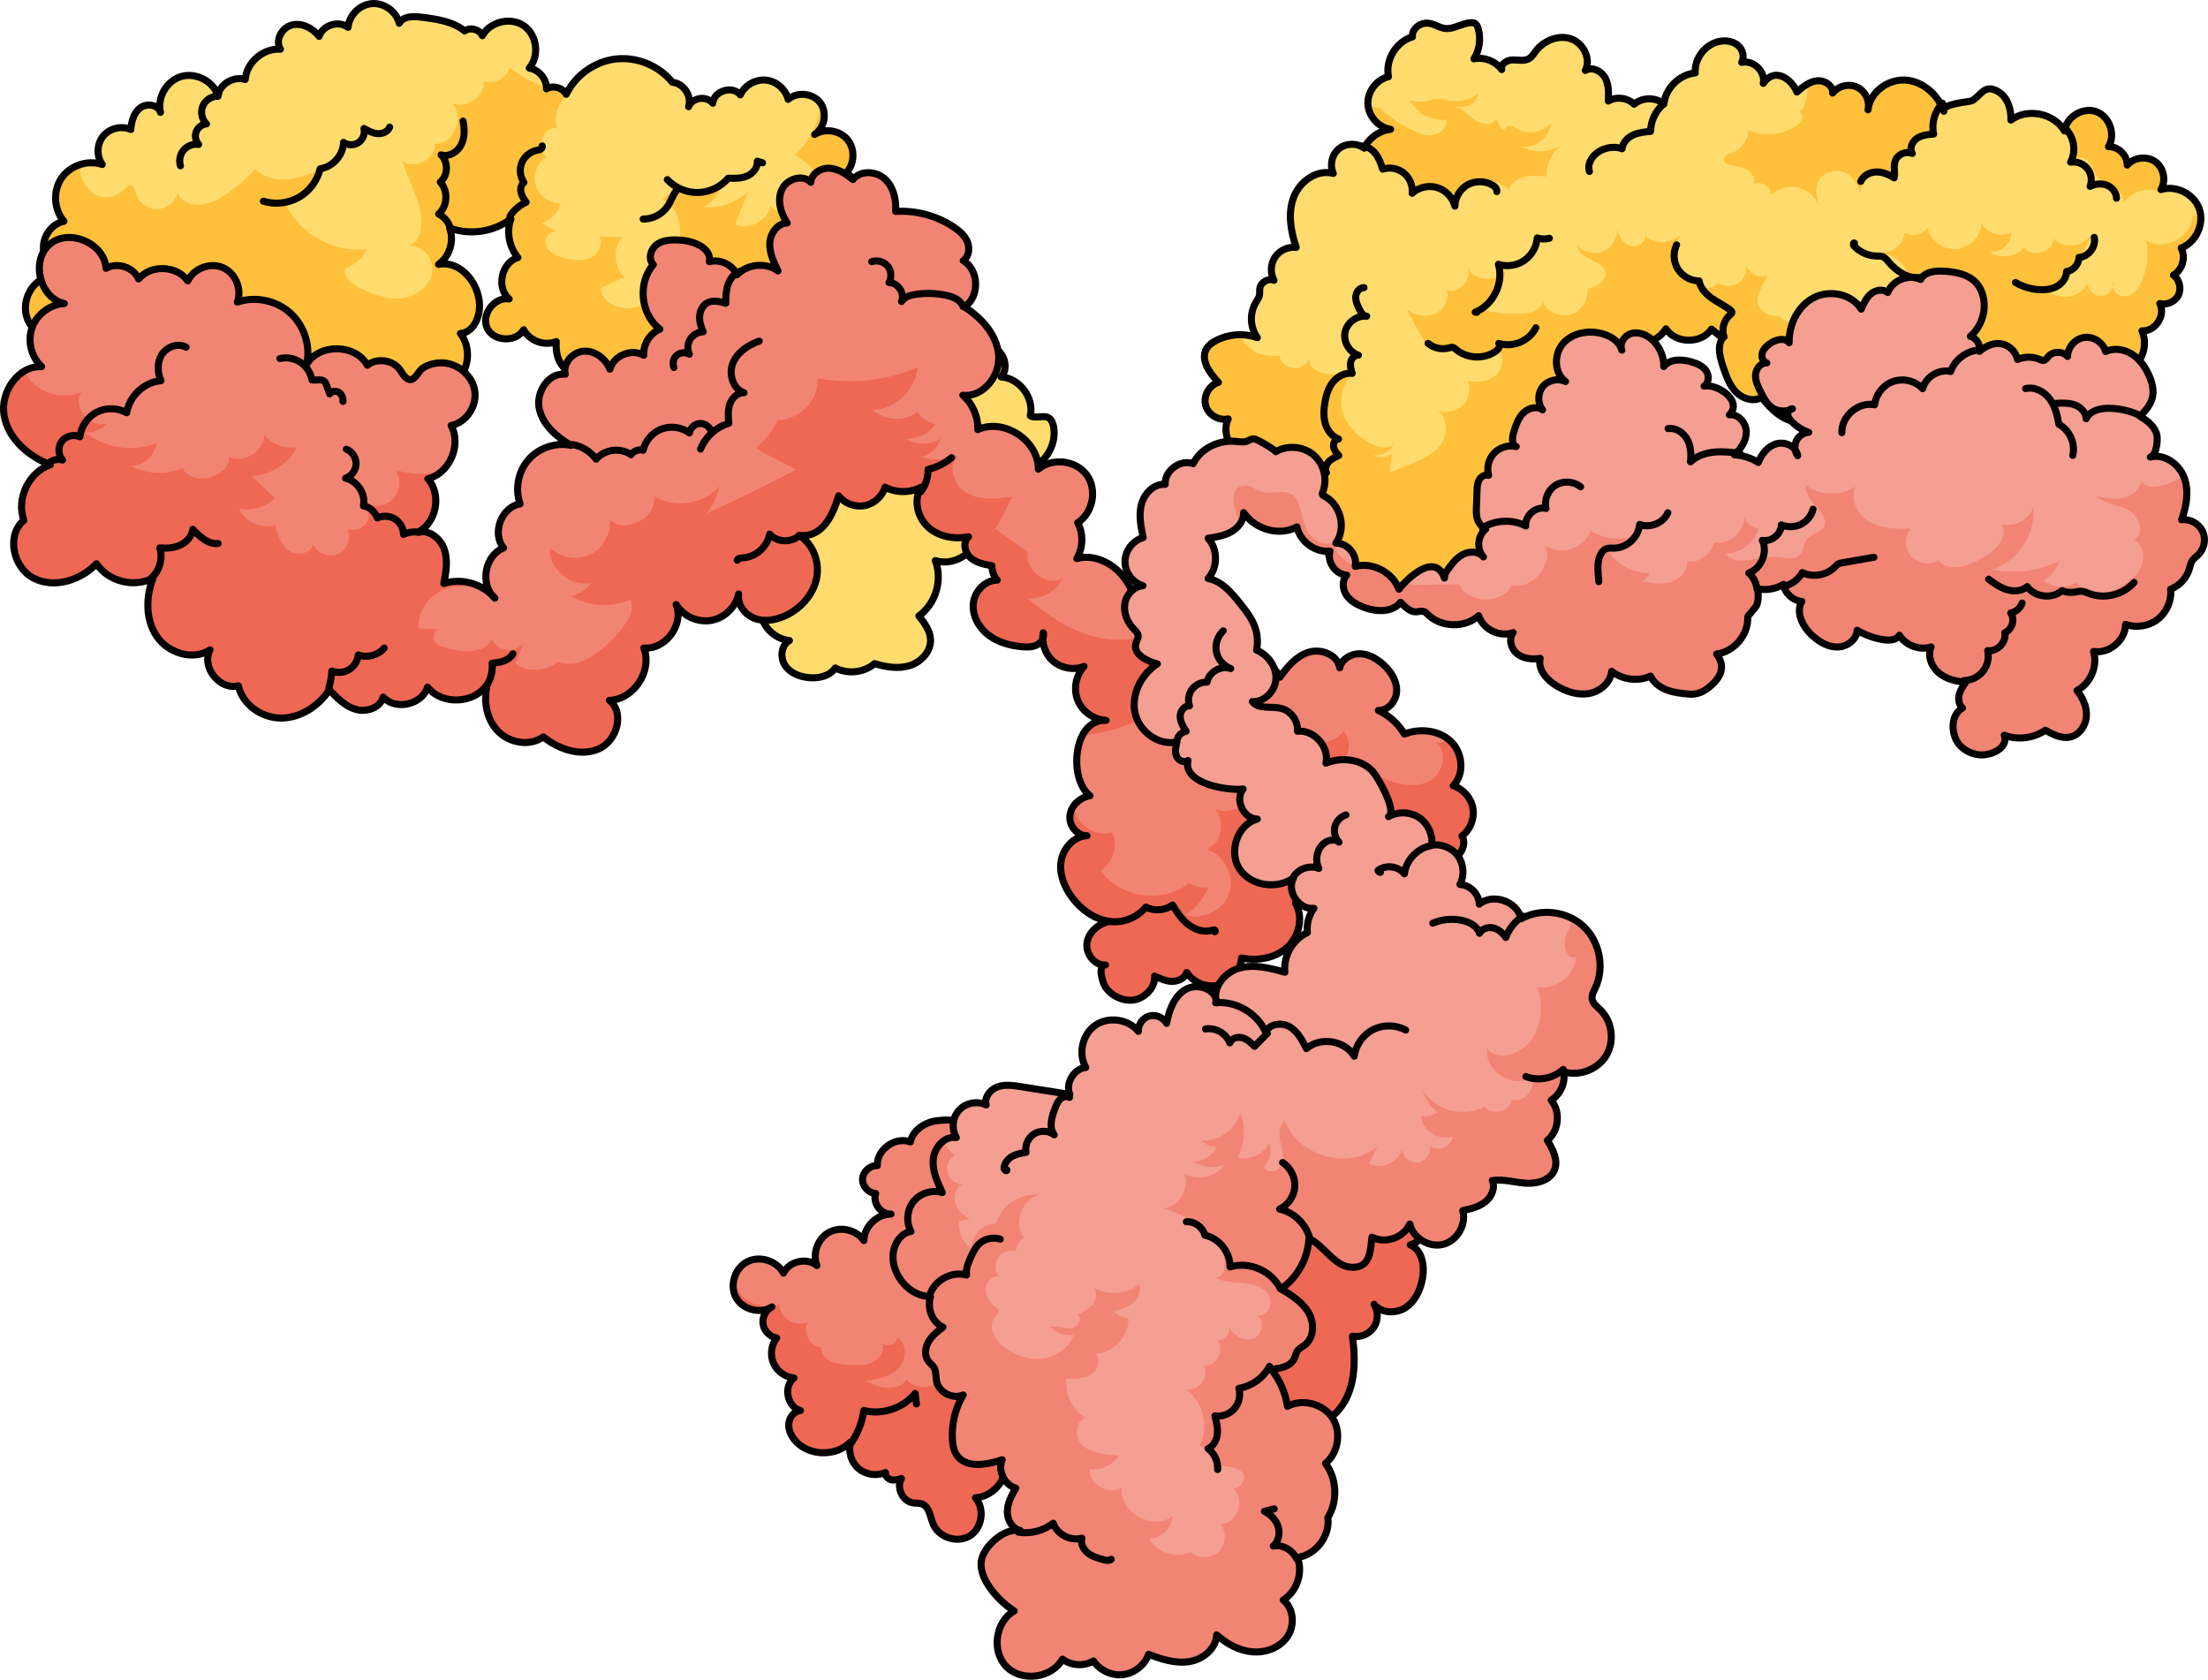 <?xml version="1.0" encoding="utf-8"?>
<!-- Generator: Adobe Illustrator 22.0.0, SVG Export Plug-In . SVG Version: 6.00 Build 0)  -->
<svg version="1.1" id="Layer_1" xmlns="http://www.w3.org/2000/svg" xmlns:xlink="http://www.w3.org/1999/xlink" x="0px" y="0px"
	 width="313.151px" height="238.214px" viewBox="0 0 313.151 238.214" enable-background="new 0 0 313.151 238.214"
	 xml:space="preserve">
<g>
	<g>
		<g>
			<path fill="#FFDC6D" d="M3.826,45.025c-0.608-1.836,0.091-4.026,1.649-5.171c0.623-0.457,1.432-0.858,1.565-1.619
				c0.115-0.654-0.337-1.252-0.61-1.858c-0.895-1.988,0.494-4.637,2.638-5.033c-1.429-1.659-1.583-4.287-0.359-6.102
				s3.719-2.656,5.793-1.953c-0.839-1.176-0.782-2.911,0.132-4.029c0.914-1.118,2.603-1.52,3.922-0.933
				c0.082-1.149,0.411-2.379,1.33-3.072c0.919-0.693,2.536-0.465,2.88,0.634c-0.505-2.088,0.849-4.451,2.905-5.072
				c2.056-0.621,4.492,0.598,5.227,2.617c0.382-1.627,2.293-2.709,3.884-2.199c0.186-2.431,2.564-4.476,4.995-4.296
				c-0.798-1.243,0.189-3.071,1.621-3.432c1.432-0.362,2.959,0.444,3.861,1.613c0.503-1.605,2.778-2.314,4.104-1.278
				c0.145-1.725,1.658-3.231,3.383-3.37s3.459,1.107,3.878,2.786c0.527-1.004,1.939-1.008,3.065-0.871
				c2.185,0.265,4.497,0.581,6.209,1.965c0.802-0.585,2.108-0.235,2.51,0.673c1.082-2.002,4.013-2.705,5.886-1.412
				s2.253,4.283,0.764,6.004c1.377,0.216,2.486,1.549,2.447,2.942c0.928-0.558,2.289-0.18,2.798,0.776
				c1.305-2.714,4.064-4.673,7.056-5.012s6.119,0.955,7.997,3.309c1.592,0.119,2.807,1.947,2.3,3.461
				c0.507-1.31,2.58-1.607,3.434-0.491c0.112-1.756,2.833-2.581,3.902-1.184c0.615-1.355,2.138-2.239,3.619-2.101
				c1.482,0.138,2.815,1.287,3.17,2.732c1.291-1.119,3.517-0.884,4.545,0.481c1.028,1.365,0.64,3.569-0.791,4.501
				c1.456-0.938,3.595-0.594,4.684,0.752c1.089,1.346,0.978,3.51-0.243,4.738c3.195,1.606,3.599,6.832,0.689,8.91
				c-1.01,4.063-5.697,6.796-9.731,5.676c0.468,2.433-1.438,5.059-3.897,5.366c-0.697,0.087-1.456,0.026-2.041,0.414
				c-0.492,0.326-0.747,0.898-1.035,1.413c-1.771,3.162-5.811,4.857-9.308,3.903c-2.156,3.749-7.872,4.801-11.221,2.064
				c-0.894,0.951-2.587,0.724-3.492-0.216s-1.147-2.35-1.045-3.651c-1.666,0.678-3.786-0.092-4.628-1.682
				c-1.068,1.829-4.267,1.689-5.17-0.226c-0.904-1.915,1.022-4.473,3.112-4.135c-1.867-1.583-1.1-5.185,1.25-5.871
				C72.203,35,71.806,32.835,72.454,31c-2.432,1.856-5.833,2.358-8.698,1.283c0.704,1.806,0.028,4.05-1.556,5.167
				c3.299-0.639,6.138,3.121,5.784,6.463c-0.164,1.547-1.127,3.27-2.682,3.325c1.335,1.731,1.338,4.364,0.009,6.099
				c-1.329,1.735-3.872,2.417-5.891,1.579c0.596,0.773,0.124,1.983-0.703,2.501c-0.827,0.519-1.86,0.539-2.836,0.543
				c-3.531,0.016-7.062,0.031-10.593,0.047c-0.982,0.004-1.977,0.007-2.928-0.235c-2.173-0.554-3.932-2.476-4.292-4.69
				c-4.058,3.437-10.711,3.24-14.559-0.431c-1.691,0.822-3.564,1.431-5.43,1.2c-1.866-0.232-3.699-1.481-4.145-3.307
				c0.097,0.395-2.911,0.216-3.171,0.151c-1.099-0.271-1.936-0.873-2.796-1.568C6.497,47.938,4.457,46.929,3.826,45.025z"/>
			<path fill="#FFC13B" d="M107.039,44.512c2.459-0.307,4.365-2.933,3.897-5.366c4.033,1.121,8.72-1.613,9.731-5.676
				c2.91-2.078,2.506-7.304-0.689-8.91c1.221-1.228,1.332-3.392,0.243-4.738c-1.089-1.346-3.228-1.69-4.684-0.752
				c1.404-0.914,1.795-3.048,0.841-4.417c-0.265,2.792-1.599,5.471-3.688,7.345c1.79,0.88,3.202,2.5,3.83,4.393
				c-0.835,1.284-1.723,2.619-3.062,3.362c-1.34,0.743-3.27,0.665-4.153-0.587c-0.438,2.135-3.039,3.521-5.054,2.693
				c0.619-1.562,1.237-3.124,1.856-4.686c-1.699,1.577-4.069,2.407-6.381,2.233c1.511-0.767,2.597-2.318,2.8-4.001
				c-1.362,2.207-5.058,2.357-6.595,0.268c-0.355,1.052-1.057,1.983-1.969,2.615c3.449,1.702,2.846,6.843,1.11,10.275
				c-1.029,2.034-2.412,4.085-4.542,4.897s-5.07-0.288-5.372-2.548c1.136-0.543,2.272-1.085,3.408-1.628
				c-1.544-1.408-1.696-4.077-0.322-5.651c-1.086-0.044-2.172-0.089-3.258-0.133c0.647,1.042-0.074,2.507-1.178,3.041
				c-1.104,0.534-2.411,0.375-3.605,0.098c-1.051-0.244-2.192-0.66-2.671-1.627c-0.479-0.966,0.347-2.462,1.378-2.145
				c-0.718-0.411-1.437-0.823-2.155-1.234c1.351-0.317,2.467-1.473,2.736-2.834c-1.558,0.059-3.087-1.043-3.523-2.54
				c-0.437-1.497,0.26-3.248,1.606-4.036c-1.871-0.945-0.522-4.523,1.508-3.997c-0.743-1.935,0.293-4.368,2.203-5.173
				c-0.252-0.015-0.502-0.047-0.753-0.075c-0.073,0.133-0.158,0.259-0.224,0.395c-0.095-0.178-0.226-0.329-0.372-0.465
				c-0.709-0.105-1.41-0.259-2.099-0.46c-0.113,0.039-0.223,0.086-0.327,0.148c0.002-0.085-0.012-0.169-0.018-0.253
				c-1.893-0.597-3.676-1.54-5.216-2.792c-0.327,1.544-2.208,2.541-3.669,1.946c0.182,2.233-2.593,4.096-4.59,3.081
				c2.059,1.808,0.377,5.959-2.36,5.823c0.114,2.197-2.947,3.765-4.664,2.39c0.662,1.676,1.324,3.351,1.986,5.027
				c1,2.533,1.433,6.352-1.183,7.109c2-0.488,3.907,1.812,3.496,3.83c-0.411,2.018-2.48,3.379-4.532,3.551
				c-2.052,0.172-4.064-0.608-5.892-1.556c-1.061-0.55-2.252-1.52-1.941-2.674c1.363-0.474,2.529-1.487,3.19-2.769
				c-4.666,0.615-9.582-2.068-11.588-6.325c2.127-0.553,3.811-2.516,4.034-4.702c-0.04,0.396-3.226,1.136-3.68,1.184
				c-1.705,0.181-3.449-0.331-4.725-1.496c-1.626,1.915-5.281,5.021-7.943,5.08c-1.219,0.027-2.532-0.548-3.015-1.667
				c-0.352,1.307-1.655,2.294-3.008,2.278c-1.354-0.016-2.633-1.033-2.953-2.349c-0.111-0.454-0.252-1.063-0.72-1.074
				c-0.281-0.007-0.496,0.233-0.691,0.436c-1.052,1.095-2.601,1.664-4.021,1.047c-1.684-0.731-2.869-2.927-2.2-4.441
				c-1.16,0.314-2.22,1.003-2.894,2.001c-1.225,1.815-1.07,4.443,0.359,6.102c-2.144,0.395-3.532,3.045-2.638,5.033
				c0.272,0.606,0.725,1.204,0.61,1.858c-0.134,0.761-0.943,1.161-1.565,1.619c-1.559,1.145-2.258,3.335-1.65,5.171
				c0.63,1.904,2.671,2.914,4.141,4.102c0.86,0.695,1.697,1.297,2.796,1.568c0.26,0.064,3.268,0.244,3.171-0.151
				c0.446,1.826,2.279,3.075,4.145,3.307s3.739-0.378,5.43-1.2c3.847,3.671,10.501,3.868,14.559,0.431
				c0.359,2.214,2.118,4.136,4.292,4.69c0.952,0.243,1.946,0.24,2.928,0.235c3.531-0.016,7.062-0.031,10.593-0.047
				c0.976-0.004,2.01-0.025,2.836-0.543s1.299-1.729,0.703-2.501c2.019,0.838,4.562,0.157,5.891-1.579
				c1.33-1.735,1.326-4.367-0.009-6.099c1.555-0.055,2.518-1.778,2.682-3.325c0.354-3.342-2.484-7.102-5.784-6.463
				c1.584-1.117,2.259-3.361,1.556-5.167c2.864,1.075,6.266,0.573,8.698-1.283c-0.648,1.835-0.25,4,1.007,5.485
				c-2.35,0.686-3.116,4.288-1.25,5.871c-2.09-0.339-4.016,2.22-3.113,4.135c0.904,1.915,4.103,2.055,5.17,0.226
				c0.842,1.59,2.961,2.36,4.628,1.682c-0.102,1.301,0.14,2.711,1.045,3.651c0.905,0.94,2.598,1.167,3.492,0.216
				c3.349,2.737,9.065,1.685,11.221-2.064c3.497,0.953,7.537-0.741,9.308-3.903c0.288-0.515,0.543-1.087,1.035-1.413
				C105.583,44.538,106.342,44.599,107.039,44.512z"/>
			<path fill="none" stroke="#000000" stroke-linecap="round" stroke-linejoin="round" stroke-miterlimit="10" d="M3.826,45.065
				c-0.608-1.836,0.091-4.026,1.649-5.171c0.623-0.457,1.432-0.858,1.565-1.619c0.115-0.654-0.337-1.252-0.61-1.858
				c-0.895-1.988,0.494-4.637,2.638-5.033c-1.429-1.659-1.583-4.287-0.359-6.102c1.224-1.815,3.719-2.656,5.793-1.953
				c-0.839-1.176-0.782-2.911,0.132-4.029c0.914-1.118,2.603-1.52,3.922-0.933c0.082-1.149,0.411-2.379,1.33-3.072
				c0.919-0.693,2.536-0.465,2.88,0.634c-0.505-2.088,0.849-4.451,2.905-5.072s4.492,0.598,5.227,2.617
				c0.382-1.627,2.293-2.709,3.884-2.199c0.186-2.431,2.564-4.476,4.995-4.296c-0.798-1.243,0.189-3.071,1.621-3.432
				s2.959,0.444,3.861,1.613c0.503-1.605,2.778-2.314,4.104-1.278c0.145-1.725,1.658-3.231,3.383-3.37
				c1.725-0.139,3.459,1.107,3.878,2.786c0.527-1.004,1.939-1.008,3.065-0.871c2.185,0.265,4.497,0.581,6.209,1.965
				c0.802-0.585,2.108-0.235,2.51,0.673c1.082-2.002,4.013-2.705,5.886-1.412s2.253,4.283,0.764,6.004
				c1.377,0.216,2.486,1.549,2.447,2.942c0.928-0.558,2.289-0.18,2.798,0.776c1.305-2.714,4.064-4.673,7.056-5.012
				c2.992-0.338,6.119,0.955,7.997,3.309c1.592,0.119,2.807,1.947,2.3,3.461c0.507-1.31,2.58-1.607,3.434-0.491
				c0.112-1.756,2.833-2.581,3.902-1.184c0.615-1.355,2.138-2.239,3.619-2.101c1.482,0.138,2.815,1.287,3.17,2.732
				c1.291-1.119,3.517-0.884,4.545,0.481c1.028,1.365,0.641,3.569-0.791,4.501c1.456-0.938,3.595-0.594,4.684,0.752
				c1.089,1.346,0.978,3.51-0.243,4.738c3.195,1.606,3.599,6.832,0.689,8.91c-1.01,4.063-5.697,6.796-9.731,5.676
				c0.468,2.433-1.438,5.059-3.897,5.366c-0.697,0.087-1.456,0.026-2.041,0.414c-0.492,0.326-0.747,0.898-1.035,1.413
				c-1.771,3.162-5.811,4.857-9.308,3.903c-2.156,3.749-7.872,4.801-11.221,2.064c-0.894,0.951-2.587,0.724-3.492-0.216
				s-1.147-2.35-1.045-3.651c-1.666,0.678-3.786-0.092-4.628-1.682c-1.068,1.829-4.267,1.689-5.17-0.226
				c-0.904-1.915,1.022-4.473,3.112-4.135c-1.867-1.583-1.1-5.185,1.25-5.871c-1.257-1.485-1.655-3.65-1.007-5.485
				c-2.432,1.856-5.833,2.358-8.698,1.283c0.704,1.806,0.028,4.05-1.556,5.167c3.299-0.639,6.138,3.121,5.784,6.463
				c-0.164,1.547-1.127,3.27-2.682,3.325c1.334,1.731,1.338,4.364,0.009,6.099c-1.329,1.735-3.872,2.417-5.891,1.579
				c0.596,0.773,0.124,1.983-0.703,2.501c-0.827,0.519-1.86,0.539-2.836,0.543c-3.531,0.016-7.062,0.031-10.593,0.047
				c-0.982,0.004-1.977,0.007-2.928-0.235c-2.173-0.554-3.932-2.476-4.292-4.69c-4.058,3.437-10.711,3.24-14.559-0.431
				c-1.691,0.822-3.564,1.431-5.43,1.2c-1.866-0.232-3.699-1.481-4.145-3.307c0.097,0.395-2.911,0.216-3.171,0.151
				c-1.099-0.271-1.936-0.873-2.796-1.568C6.497,47.979,4.457,46.969,3.826,45.065z"/>
			<path fill="#FFDC6D" d="M175.344,62.954c0.17,0.247,0.066,0.635-0.204,0.765c-1.211-1.021-1.621-2.882-0.951-4.318
				c-1.34,0.313-2.845-0.59-3.201-1.919c-0.355-1.329,0.5-2.863,1.817-3.259c-1.273-1.324-2.629-3.255-1.661-4.816
				c0.301-0.485,0.789-0.826,1.293-1.094c1.789-0.948,3.979-1.107,5.886-0.428c-1.02-1.411-1.119-3.429-0.242-4.933
				c0.21-0.36,0.476-0.705,0.549-1.116c0.053-0.297-0.001-0.604,0.038-0.903c0.115-0.891,1.183-1.517,2.016-1.181
				c-0.554-1.014-0.492-2.334,0.154-3.291c0.646-0.958,1.847-1.509,2.994-1.376c-0.767-2.286-1.206-4.821-0.368-7.082
				c0.838-2.26,3.31-4.044,5.635-3.408c-0.546-1.166-0.202-2.682,0.795-3.497c0.996-0.815,2.551-0.852,3.585-0.086
				c0.68-1.45,2.151-2.498,3.743-2.668c-1.726-0.268-3.149-1.863-3.219-3.609s1.222-3.449,2.921-3.854
				c-0.487-2.367,1.083-4.976,3.403-5.654c-0.132-0.967,0.813-1.818,1.782-1.93c1.149-0.132,1.958,0.709,3.015,0.754
				c1.099,0.047,2.231-0.723,3.361-0.825c0.239-0.022,0.495-0.028,0.703,0.093c0.243,0.142,0.362,0.427,0.443,0.697
				c0.429,1.436,0.212,3.053-0.582,4.325c1.456-0.289,3.054,0.331,3.935,1.527c-0.225-0.765,0.744-1.356,1.542-1.369
				c0.798-0.012,1.667,0.22,2.347-0.198c0.391-0.24,0.635-0.652,0.911-1.018c1.132-1.5,3.183-2.376,4.969-1.793
				s2.942,2.828,2.086,4.501c0.956-0.584,2.279,0.065,2.813,1.05c0.534,0.985,0.499,2.168,0.45,3.288
				c1.138-0.675,2.722-0.478,3.66,0.455c1.155-1.01,3.053-1.027,4.226-0.038c0.233-2.246,2.197-4.189,4.445-4.397
				c-0.154-2.092,1.479-4.163,3.549-4.501c0.877-0.143,1.839,0.017,2.51,0.598s0.961,1.63,0.526,2.405
				c1.647-0.396,3.408,1.314,3.06,2.972c1.563-2.323,3.962-0.72,4.774,1.226c0.825-0.711,1.719-1.453,2.8-1.587
				c1.081-0.134,2.343,0.654,2.267,1.741c0.781-1.023,2.305-1.393,3.467-0.843s1.843,1.963,1.548,3.215
				c0.253-2.476,2.797-4.37,5.282-4.219c2.485,0.151,4.666,2.076,5.471,4.432c-0.374-1.095,3.699-1.334,3.992-1.498
				c1.267-0.707,1.753-2.486,3.738-1.283c1.318,0.799,1.845,2.488,1.781,4.027c2.332-1.757,6.134-0.986,7.597,1.541
				c0.264-1.995,2.603-3.423,4.499-2.746c1.896,0.677,2.801,3.263,1.741,4.975c1.389-0.054,2.685,1.218,2.657,2.607
				c0.959-1.117,2.801-1.333,3.992-0.468c1.191,0.865,1.557,2.683,0.792,3.941c2.149-0.666,4.711,0.63,5.447,2.756
				c0.736,2.126-0.475,4.729-2.576,5.535c0.692,1.3,0.174,3.105-1.101,3.841c0.851,0.618,1.168,1.871,0.713,2.819
				c-0.455,0.948-1.63,1.485-2.645,1.209c0.89,1.658-0.652,4.021-2.528,3.874c0.738,1.652,0.303,3.753-1.03,4.975
				s-3.463,1.476-5.046,0.599c0.579,2.016-1.66,3.805-3.74,4.079c-2.08,0.275-4.24-0.279-6.268,0.257
				c-1.509,0.399-2.814,1.372-4.317,1.795c-1.503,0.423-3.478,0.019-3.982-1.458c-1.743,3.761-7.143,5.213-10.537,2.833
				c-3.898,1.822-9.136-0.362-10.585-4.413c1.176,1.838-0.985,4.361-3.166,4.279c-2.181-0.083-3.943-1.779-5.259-3.52
				c-1.132,0.697-2.688,0.222-3.621-0.725c-0.933-0.947-1.392-2.25-1.823-3.508c-0.467-1.362-0.909-2.956-0.121-4.161
				c-0.519-0.424-1.038-0.847-1.557-1.271c-1.42,2.116-5.074,2.09-6.463-0.046c-1.041,1.618-3.124,2.492-5.008,2.1
				c-0.569,2.609-3.621,4.37-6.165,3.557c-0.398,2.491-3.266,4.268-5.674,3.514c1.232,0.722,0.894,2.58,0.307,3.882
				c-1.178,2.611-2.721,5.058-4.57,7.246c1.564,1.546,0.403,4.761-1.789,4.949c1.817,1.069,0.94,4.5-1.167,4.566
				c0.097,1.308-0.67,2.518-1.513,3.522c-2.12,2.526-6.098,5.732-9.711,4.276c-0.366-0.148-0.718-0.349-1.107-0.412
				c-0.409-0.066-0.825,0.025-1.229,0.118c-1.854,0.428-4.285,0.668-5.192-1.004c-0.325-0.6-0.362-1.344-0.782-1.881
				c-0.909-1.162-2.994-0.684-3.931-1.824c-0.724-0.881-0.383-2.299-1.079-3.203c-0.626-0.813-1.896-0.944-2.453-1.806
				c-0.753-1.164,0.252-2.904-0.55-4.036c-0.457-0.645-1.352-0.843-1.856-1.452c-0.451-0.545-0.511-1.327-0.928-1.899
				c-0.298-0.409-0.749-0.673-1.187-0.926c-1.753-1.011-3.507-2.022-5.26-3.033"/>
			<g>
				<path fill="#FFC13B" d="M306.698,26.421c0.444-1.208,0.039-2.713-1.012-3.476c-1.191-0.865-3.033-0.649-3.992,0.468
					c0.028-1.39-1.269-2.662-2.657-2.607c1.06-1.711,0.155-4.298-1.741-4.975c-1.481-0.529-3.219,0.235-4.041,1.543
					c0.554,1.728,0.513,3.616,0.193,5.411c0.656-0.307,1.403-0.619,2.081-0.364c1.05,0.394,1.212,1.803,1.917,2.676
					c0.592,0.733,1.543,1.049,2.352,1.532c0.809,0.484,1.564,1.364,1.319,2.274c1.031-1.677,3.343-2.429,5.163-1.679
					C306.394,26.943,306.549,26.683,306.698,26.421z"/>
				<path fill="#FFC13B" d="M274.241,19.063c0.049-1.508,0.609-2.538,1.289-3.647c-0.899-2.18-2.963-3.916-5.313-4.059
					c-2.485-0.151-5.029,1.743-5.282,4.219c0.295-1.252-0.385-2.665-1.548-3.215s-2.687-0.18-3.468,0.843
					c0.075-1.087-1.186-1.875-2.267-1.741c-0.468,0.058-0.9,0.234-1.307,0.468c0.104,1.536-0.459,4.132-1.257,3.745
					c0.471,0.228,0.6,0.886,0.392,1.366c-0.208,0.48-0.658,0.809-1.115,1.065c-1.932,1.079-4.364,1.214-6.404,0.354
					c-0.021,1.328-0.887,2.606-2.113,3.118c-0.344,0.144-0.721,0.237-1.007,0.476c-0.286,0.24-0.439,0.699-0.203,0.988
					c0.116,0.142,0.299,0.211,0.474,0.265c0.834,0.254,1.734,0.311,2.512,0.704c0.778,0.393,1.412,1.305,1.091,2.115
					c1.034-0.585,2.544,0.391,2.436,1.574c0.994-0.991,2.513-1.422,3.88-1.1c1.366,0.322,2.534,1.385,2.982,2.715
					c-0.335-1.19-0.66-2.51-0.112-3.618c0.611-1.236,2.252-1.769,3.548-1.298c1.295,0.471,2.182,1.784,2.342,3.153
					c0.135-1.242,0.968-2.384,2.109-2.892c1.141-0.508,2.547-0.361,3.56,0.37c-0.214-0.835-0.395-1.731-0.116-2.547
					s1.187-1.477,1.998-1.183c-0.203-0.751,0.087-1.61,0.702-2.085C272.662,18.739,273.566,18.677,274.241,19.063z"/>
			</g>
			<path fill="#FFC13B" d="M215.784,20.771c1.964,0.336,4.031-1.312,4.141-3.301c-1.125,1.343-3.256,1.708-4.763,0.815
				c-0.422-0.25-0.93-0.594-1.352-0.343c-0.217,0.129-0.354,0.398-0.602,0.442c-0.629,0.11-0.52-1.103-1.077-1.415
				c-0.668,0.986-2.234,0.608-3.176-0.121c-0.942-0.729-1.818-1.749-3.008-1.797c0.767,0.13,1.574,0.194,2.305-0.07
				c0.731-0.264,1.364-0.934,1.366-1.712c-1.244,1.141-3.142,1.192-4.8,0.875c-0.417-0.08-0.839-0.179-1.262-0.138
				c-0.39,0.038-0.758,0.193-1.136,0.295c-0.821,0.219-1.709,0.179-2.506-0.115c0.949,1.863,3.123,3.02,5.198,2.767
				c0.194,1.009-0.728,1.969-1.737,2.164c-1.009,0.196-2.039-0.172-2.97-0.607c-1.767-0.826-3.417-1.927-4.776-3.326
				c-0.549,0.144-1.113,0.012-1.601-0.279c0.152,1.678,1.526,3.182,3.196,3.441c-1.443,0.154-2.78,1.033-3.525,2.275
				c1.245,0.708,2.172,1.976,2.409,3.393c1.045-0.425,2.29-0.462,3.27,0.098c0.98,0.56,1.597,1.784,1.277,2.867
				c1.018-0.721,2.372-0.946,3.569-0.591s2.21,1.28,2.671,2.439c0.332-1.461,1.52-2.693,2.968-3.079
				c1.448-0.385,3.091,0.093,4.106,1.196c0.307-0.983,1.271-1.646,2.272-1.884c1.002-0.238,2.05-0.124,3.073-0.009
				c-0.006-1.612,0.668-3.216,1.823-4.341C219.546,21.707,217.396,21.732,215.784,20.771z"/>
			<g>
				<path fill="#FFC13B" d="M299.619,40.754c0.097-0.247,0.146-0.511,0.12-0.778C299.588,40.227,299.561,40.495,299.619,40.754z"/>
				<path fill="#FFC13B" d="M312.116,30.67c-0.385,0.036-0.775-0.003-1.138-0.146c-0.016,3.059-4.066,5.229-6.621,3.549
					c0.382,1.855,0.208,3.82-0.494,5.579c-0.427,1.068-1.174,2.154-2.304,2.369c-0.843,0.16-1.769-0.508-1.94-1.266
					c-0.265,0.673-0.923,1.205-1.655,1.224c-1,0.025-1.918-0.909-1.875-1.909c-0.79,2.074-3.912,2.748-5.487,1.185
					c2.84-2.155,5.036-5.147,6.24-8.503c-0.78,2.14-4.062,2.773-5.582,1.076c-0.066,1.907-3.043,2.832-4.179,1.299
					c-1.174,1.361-3.407,1.643-4.882,0.617c1.56,0.209,3.12-1.249,3.015-2.82c-1.425,0.838-3.512,0.165-4.179-1.348
					c-0.054,1.881-1.664,3.59-3.538,3.756c-1.874,0.166-3.76-1.233-4.144-3.075c-0.637,1.031-2.156,1.388-3.186,0.747
					c-0.181,1.679-1.901,3.03-3.575,2.808c2.981,0.194,5.277,3.613,4.327,6.445c-0.949,2.832-4.842,4.177-7.337,2.536
					c-0.99,1.795-3.943,1.993-5.163,0.346c-1.894,1.356-4.33,1.399-5.982-0.243c-1.076-0.039-2.233-0.355-2.87-1.222
					c-0.991-1.35,0.586-3.313,1.102-4.616c-1.177,0.461-2.67-0.267-3.033-1.477c0.177,0.988-0.3,2.06-1.152,2.591
					s-2.025,0.485-2.833-0.109c-0.817,1.074-2.678,1.086-3.509,0.023c-0.324-0.415-0.502-0.945-0.898-1.292
					c-0.33-0.288-0.772-0.413-1.127-0.669c-1.472-1.063-0.642-3.368,0.311-4.913c-1.261,1.411-3.718,1.502-5.08,0.188
					c0.086,1.028-1.214,1.754-2.191,1.424c-0.978-0.33-1.574-1.337-1.829-2.337c0.082,1.316-0.737,2.642-1.952,3.156
					c-1.214,0.515-2.737,0.182-3.625-0.792c0.067,2.05,4.274,2.153,3.943,4.177c-0.063,0.387-0.312,0.721-0.599,0.989
					c-0.541,0.504-1.248,0.826-1.983,0.905c0.237,1.604-0.878,3.296-2.445,3.712c-1.568,0.416-3.374-0.502-3.964-2.012
					c0.254,1.012-1.072,1.646-2.109,1.761c-2.087,0.232-4.215,0.086-6.25-0.43c1.839-1.238,3.034-3.383,3.118-5.599
					c-1.228,1.778-4.414,1.527-5.348-0.421c0.809,1.674-1.199,3.866-2.937,3.206c0.448,1.321-0.431,2.857-1.722,3.385
					c-1.291,0.528-2.825,0.175-3.954-0.643c0.589,1.081,1.179,2.161,1.768,3.242c0.499,0.914,1.033,1.867,1.913,2.425
					c0.88,0.557,2.213,0.546,2.813-0.304c1.194,2.344,5.036,2.625,6.56,0.481c0.907,0.991,0.528,2.715-0.518,3.559
					c-1.046,0.844-2.514,0.962-3.84,0.746c0.48,1.229,0.112,2.74-0.878,3.611s-2.536,1.044-3.694,0.412
					c1.715,0.85,1.828,3.444,0.706,4.995s-3.013,2.311-4.802,2.995c-0.802,0.307-1.604,0.613-2.406,0.92
					c0.107-0.888,0.215-1.775,0.323-2.663c-0.763,0.649-1.968,0.708-2.791,0.136c1.274,0.442,2.834-0.48,3.062-1.809
					c-0.247,0.971-1.646,0.958-2.578,0.588c-1.945-0.773-3.689-2.214-4.488-4.149s-0.496-4.369,1.004-5.829
					c-1.153-0.348-2.399-0.066-3.596-0.206c-1.197-0.14-2.516-1.036-2.346-2.229c-0.36,0.895-1.347,1.495-2.307,1.401
					s-1.813-0.874-1.991-1.822c-1.771,0.373-3.725-0.323-4.862-1.732c-0.286-0.354-0.516-0.749-0.689-1.169
					c-1.188,0.003-2.376,0.279-3.427,0.836c-0.505,0.267-0.992,0.608-1.293,1.094c-0.969,1.56,0.388,3.492,1.661,4.816
					c-1.317,0.397-2.172,1.93-1.817,3.259c0.355,1.329,1.861,2.232,3.201,1.919c-0.67,1.436-0.26,3.296,0.951,4.318
					c0.27-0.13,0.374-0.518,0.204-0.765l0.085-0.064c1.753,1.011,3.507,2.022,5.26,3.033c0.438,0.253,0.89,0.517,1.187,0.926
					c0.417,0.572,0.477,1.353,0.928,1.899c0.504,0.61,1.399,0.807,1.856,1.452c0.802,1.132-0.203,2.872,0.55,4.036
					c0.557,0.862,1.827,0.993,2.453,1.806c0.695,0.904,0.355,2.322,1.079,3.203c0.937,1.14,3.021,0.663,3.93,1.824
					c0.421,0.537,0.457,1.282,0.782,1.881c0.907,1.672,3.338,1.432,5.192,1.004c0.404-0.093,0.82-0.184,1.229-0.118
					c0.39,0.063,0.741,0.264,1.107,0.412c3.613,1.456,7.591-1.75,9.711-4.276c0.843-1.004,1.61-2.215,1.513-3.523
					c2.107-0.066,2.984-3.497,1.167-4.566c2.191-0.188,3.353-3.403,1.788-4.949c1.849-2.189,3.392-4.635,4.57-7.246
					c0.587-1.302,0.925-3.159-0.307-3.882c2.408,0.754,5.276-1.022,5.674-3.514c2.544,0.813,5.595-0.948,6.165-3.557
					c1.884,0.392,3.967-0.482,5.008-2.1c1.39,2.136,5.043,2.162,6.463,0.046c0.519,0.424,1.038,0.847,1.557,1.271
					c-0.789,1.205-0.346,2.799,0.121,4.161c0.431,1.258,0.889,2.561,1.823,3.508c0.933,0.947,2.489,1.421,3.621,0.725
					c1.316,1.741,3.078,3.438,5.259,3.52c1.951,0.074,3.878-1.936,3.423-3.677c1.73,3.658,6.629,5.54,10.328,3.811
					c3.394,2.379,8.794,0.927,10.537-2.833c0.504,1.477,2.479,1.881,3.982,1.458c1.503-0.423,2.808-1.396,4.317-1.795
					c2.028-0.536,4.189,0.018,6.268-0.257c2.08-0.275,4.319-2.063,3.74-4.079c1.582,0.877,3.713,0.624,5.046-0.599
					c1.333-1.223,1.768-3.324,1.03-4.975c1.876,0.147,3.418-2.216,2.528-3.874c1.015,0.277,2.19-0.26,2.645-1.209
					c0.455-0.948,0.138-2.201-0.713-2.819c1.275-0.736,1.792-2.541,1.101-3.841C311.12,34.497,312.243,32.542,312.116,30.67z"/>
			</g>
			<path fill="none" stroke="#000000" stroke-linecap="round" stroke-linejoin="round" stroke-miterlimit="10" d="M175.344,62.954
				c0.17,0.247,0.066,0.635-0.204,0.765c-1.211-1.021-1.621-2.882-0.951-4.318c-1.34,0.313-2.845-0.59-3.201-1.919
				c-0.355-1.329,0.5-2.863,1.817-3.259c-1.273-1.324-2.629-3.255-1.661-4.816c0.301-0.485,0.789-0.826,1.293-1.094
				c1.789-0.948,3.979-1.107,5.886-0.428c-1.02-1.411-1.119-3.429-0.242-4.933c0.21-0.36,0.476-0.705,0.549-1.116
				c0.053-0.297-0.001-0.604,0.038-0.903c0.115-0.891,1.183-1.517,2.016-1.181c-0.554-1.014-0.492-2.334,0.154-3.291
				c0.646-0.958,1.847-1.509,2.994-1.376c-0.767-2.286-1.206-4.821-0.368-7.082c0.838-2.26,3.31-4.044,5.635-3.408
				c-0.546-1.166-0.202-2.682,0.795-3.497c0.996-0.815,2.551-0.852,3.585-0.086c0.68-1.45,2.151-2.498,3.743-2.668
				c-1.726-0.268-3.149-1.863-3.219-3.609s1.222-3.449,2.921-3.854c-0.487-2.367,1.083-4.976,3.403-5.654
				c-0.132-0.967,0.813-1.818,1.782-1.93c1.149-0.132,1.958,0.709,3.015,0.754c1.099,0.047,2.231-0.723,3.361-0.825
				c0.239-0.022,0.495-0.028,0.703,0.093c0.243,0.142,0.362,0.427,0.443,0.697c0.429,1.436,0.212,3.053-0.582,4.325
				c1.456-0.289,3.054,0.331,3.935,1.527c-0.225-0.765,0.744-1.356,1.542-1.369c0.798-0.012,1.667,0.22,2.347-0.198
				c0.391-0.24,0.635-0.652,0.911-1.018c1.132-1.5,3.183-2.376,4.969-1.793s2.942,2.828,2.086,4.501
				c0.956-0.584,2.279,0.065,2.813,1.05c0.534,0.985,0.499,2.168,0.45,3.288c1.138-0.675,2.722-0.478,3.66,0.455
				c1.155-1.01,3.053-1.027,4.226-0.038c0.233-2.246,2.197-4.189,4.445-4.397c-0.154-2.092,1.479-4.163,3.549-4.501
				c0.877-0.143,1.839,0.017,2.51,0.598s0.961,1.63,0.526,2.405c1.647-0.396,3.408,1.314,3.06,2.972
				c1.563-2.323,3.962-0.72,4.774,1.226c0.825-0.711,1.719-1.453,2.8-1.587c1.081-0.134,2.343,0.654,2.267,1.741
				c0.781-1.023,2.305-1.393,3.467-0.843s1.843,1.963,1.548,3.215c0.253-2.476,2.797-4.37,5.282-4.219
				c2.485,0.151,4.666,2.076,5.471,4.432c-0.374-1.095,3.699-1.334,3.992-1.498c1.267-0.707,1.753-2.486,3.738-1.283
				c1.318,0.799,1.845,2.488,1.781,4.027c2.332-1.757,6.134-0.986,7.597,1.541c0.264-1.995,2.603-3.423,4.499-2.746
				c1.896,0.677,2.801,3.263,1.741,4.975c1.389-0.054,2.685,1.218,2.657,2.607c0.959-1.117,2.801-1.333,3.992-0.468
				c1.191,0.865,1.557,2.683,0.792,3.941c2.149-0.666,4.711,0.63,5.447,2.756c0.736,2.126-0.475,4.729-2.576,5.535
				c0.692,1.3,0.174,3.105-1.101,3.841c0.851,0.618,1.168,1.871,0.713,2.819c-0.455,0.948-1.63,1.485-2.645,1.209
				c0.89,1.658-0.652,4.021-2.528,3.874c0.738,1.652,0.303,3.753-1.03,4.975s-3.463,1.476-5.046,0.599
				c0.579,2.016-1.66,3.805-3.74,4.079c-2.08,0.275-4.24-0.279-6.268,0.257c-1.509,0.399-2.814,1.372-4.317,1.795
				c-1.503,0.423-3.478,0.019-3.982-1.458c-1.743,3.761-7.143,5.213-10.537,2.833c-3.898,1.822-9.136-0.362-10.585-4.413
				c1.176,1.838-0.985,4.361-3.166,4.279c-2.181-0.083-3.943-1.779-5.259-3.52c-1.132,0.697-2.688,0.222-3.621-0.725
				c-0.933-0.947-1.392-2.25-1.823-3.508c-0.467-1.362-0.909-2.956-0.121-4.161c-0.519-0.424-1.038-0.847-1.557-1.271
				c-1.42,2.116-5.074,2.09-6.463-0.046c-1.041,1.618-3.124,2.492-5.008,2.1c-0.569,2.609-3.621,4.37-6.165,3.557
				c-0.398,2.491-3.266,4.268-5.674,3.514c1.232,0.722,0.894,2.58,0.307,3.882c-1.178,2.611-2.721,5.058-4.57,7.246
				c1.564,1.546,0.403,4.761-1.789,4.949c1.817,1.069,0.94,4.5-1.167,4.566c0.097,1.308-0.67,2.518-1.513,3.522
				c-2.12,2.526-6.098,5.732-9.711,4.276c-0.366-0.148-0.718-0.349-1.107-0.412c-0.409-0.066-0.825,0.025-1.229,0.118
				c-1.854,0.428-4.285,0.668-5.192-1.004c-0.325-0.6-0.362-1.344-0.782-1.881c-0.909-1.162-2.994-0.684-3.931-1.824
				c-0.724-0.881-0.383-2.299-1.079-3.203c-0.626-0.813-1.896-0.944-2.453-1.806c-0.753-1.164,0.252-2.904-0.55-4.036
				c-0.457-0.645-1.352-0.843-1.856-1.452c-0.451-0.545-0.511-1.327-0.928-1.899c-0.298-0.409-0.749-0.673-1.187-0.926
				c-1.753-1.011-3.507-2.022-5.26-3.033"/>
			<path fill="#FFDC6D" d="M107.909,79.807c-1.237,0.985-0.573,3.392,0.994,3.602c-1.039,1.266-1.315,3.112-0.691,4.627
				c0.623,1.514,2.119,2.632,3.748,2.8c-1.181,0.652-1.362,2.429-0.605,3.546s2.161,1.636,3.507,1.73
				c1.346,0.094,2.857-0.264,3.603-1.389c1.755,0.924,4.06,0.671,5.573-0.612c1.621,0.493,3.381,0.782,4.996,0.273
				s3.015-2.006,2.94-3.698c-0.056-1.263-0.871-2.347-1.652-3.341c2.389-1.709,3.397-5.111,2.324-7.845
				c2.793,0.901,6.128-1.381,6.298-4.311c0.946,0.684,2.376,0.134,3.012-0.844c0.636-0.978,0.682-2.217,0.657-3.383
				c1.901-0.153,3.316-2.387,2.642-4.171c2.75-0.587,4.723-3.613,4.152-6.366c-0.089-0.427-0.251-0.873-0.61-1.122
				c-0.753-0.521-1.875,0.11-2.674-0.337c0.571-2.547-1.533-5.347-4.137-5.509c0.803-0.862,0.697-2.304,0.013-3.262
				c-0.684-0.959-1.807-1.509-2.935-1.847c-3.691-1.108-7.917-0.223-10.853,2.272c-4.245,0.573-7.825,4.385-8.13,8.658
				c-1.345-0.658-2.97-0.141-4.264,0.612c-4.924,2.864-7.441,9.304-5.765,14.748C108.342,75.723,107.421,77.844,107.909,79.807z"/>
			<path fill="none" stroke="#000000" stroke-linecap="round" stroke-linejoin="round" stroke-miterlimit="10" d="M107.909,79.807
				c-1.237,0.985-0.573,3.392,0.994,3.602c-1.039,1.266-1.315,3.112-0.691,4.627c0.623,1.514,2.119,2.632,3.748,2.8
				c-1.181,0.652-1.362,2.429-0.605,3.546s2.161,1.636,3.507,1.73c1.346,0.094,2.857-0.264,3.603-1.389
				c1.755,0.924,4.06,0.671,5.573-0.612c1.621,0.493,3.381,0.782,4.996,0.273s3.015-2.006,2.94-3.698
				c-0.056-1.263-0.871-2.347-1.652-3.341c2.389-1.709,3.397-5.111,2.324-7.845c2.793,0.901,6.128-1.381,6.298-4.311
				c0.946,0.684,2.376,0.134,3.012-0.844c0.636-0.978,0.682-2.217,0.657-3.383c1.901-0.153,3.316-2.387,2.642-4.171
				c2.75-0.587,4.723-3.613,4.152-6.366c-0.089-0.427-0.251-0.873-0.61-1.122c-0.753-0.521-1.875,0.11-2.674-0.337
				c0.571-2.547-1.533-5.347-4.137-5.509c0.803-0.862,0.697-2.304,0.013-3.262c-0.684-0.959-1.807-1.509-2.935-1.847
				c-3.691-1.108-7.917-0.223-10.853,2.272c-4.245,0.573-7.825,4.385-8.13,8.658c-1.345-0.658-2.97-0.141-4.264,0.612
				c-4.924,2.864-7.441,9.304-5.765,14.748C108.342,75.723,107.421,77.844,107.909,79.807z"/>
			<path fill="#F28474" d="M132.917,158.924c-1.717,0.202-3.445,1.328-3.8,3.019c-2.127-0.828-4.796,1.085-4.696,3.366
				c-1.033-0.059-2.027,0.826-2.087,1.859c-0.06,1.033,0.825,2.028,1.857,2.088c-0.463,1.35,0.75,2.976,2.176,2.916
				c-1.989-0.013-3.814,1.77-3.848,3.759c-1.048-1.513-3.281-2.055-4.906-1.19c-1.625,0.865-2.424,3.019-1.755,4.734
				c-1.435-1.199-3.955-0.629-4.734,1.071c-0.944-1.738-3.343-2.521-5.111-1.635c-1.769,0.886-2.572,3.319-1.643,5.064
				c0.93,1.746,3.44,2.427,5.103,1.356c-0.871,0.446-1.4,1.48-1.251,2.447c0.149,0.967,0.963,1.795,1.928,1.959
				c-0.772,0.991-0.953,2.41-0.454,3.564c0.499,1.153,1.657,1.993,2.908,2.11c-1.544,1.188-0.962,4.116,0.919,4.623
				c-0.914,0.095-1.602,0.999-1.658,1.916s0.404,1.802,1.031,2.474c1.972,2.11,5.74,2.138,7.743,0.058
				c-0.384,1.318,0.06,2.841,1.093,3.746c1.033,0.905,2.601,1.145,3.858,0.591c-0.084,0.478,0.35,0.922,0.824,1.029
				c0.473,0.107,0.964-0.03,1.43-0.167c-0.767,1.305,0.184,3.254,1.684,3.452c0.4,0.053,0.818,0.002,1.2,0.134
				c1.084,0.375,1.183,1.827,1.628,2.885c0.8,1.902,3.442,2.74,5.192,1.646c1.75-1.094,2.155-3.835,0.795-5.388
				c2.068-0.146,3.919-1.862,4.222-3.913c3.862-1.198,6.475-5.512,5.748-9.49c2.331-1.139,4.525-2.65,6.135-4.686
				c1.609-2.036,2.594-4.637,2.365-7.222c-0.118-1.339-0.584-2.689-1.531-3.643c-1.629-1.642-4.206-1.752-6.519-1.725
				c2.497-1.832,2.24-5.889,0.296-8.301c-1.943-2.411-4.995-3.586-7.9-4.659c0.785,0.29,1.453-1.023,1.584-1.556
				c0.319-1.297-0.462-2.151-1.36-2.943c-0.84-0.742-1.269-0.889-1.868-1.872C137.809,159.595,136.489,158.504,132.917,158.924z"/>
			<path fill="#EF6854" d="M148.311,199.005c1.763-0.862,3.445-1.938,4.857-3.29c-0.786-0.14-1.526-0.475-2.107-1.034
				c-1.111,1.486-3.455,1.509-5.046,0.555c-1.591-0.955-2.608-2.609-3.563-4.2c-1.193,1.739-4.085,1.918-5.484,0.34
				c0.204,0.918,0.121,1.973-0.524,2.657c-0.645,0.684-1.952,0.729-2.433-0.079c-0.14,1.188-1.025,2.256-2.166,2.615
				c-1.142,0.359-2.478-0.011-3.273-0.906c-0.59,0.882-1.749,1.24-2.806,1.156c-1.058-0.084-2.047-0.535-3.01-0.98
				c1.677-0.225,3.463-0.582,4.645-1.793c1.182-1.211,1.31-3.553-0.158-4.396c0.009,0.989-1.511,1.536-2.134,0.769
				c0.428,1.04-0.324,2.264-1.337,2.755c-1.012,0.491-2.192,0.443-3.315,0.384c-0.88-0.046-1.785-0.098-2.583-0.472
				c-0.798-0.374-1.472-1.152-1.449-2.033c-1.602-0.115-2.673-2.21-1.827-3.576c-1.7,0.876-4.086-0.596-4.067-2.507
				c-1.939,0.749-4.335,0.073-5.597-1.579c-0.426-0.557-0.698-1.211-0.841-1.895c-0.188,0.835-0.128,1.721,0.276,2.48
				c0.93,1.746,3.44,2.427,5.104,1.356c-0.871,0.446-1.4,1.48-1.251,2.447c0.149,0.967,0.963,1.795,1.928,1.959
				c-0.772,0.991-0.953,2.41-0.455,3.564s1.657,1.993,2.908,2.11c-1.544,1.188-0.962,4.116,0.919,4.623
				c-0.914,0.094-1.602,0.999-1.658,1.916s0.404,1.802,1.031,2.474c1.971,2.11,5.74,2.138,7.742,0.058
				c-0.384,1.318,0.06,2.841,1.093,3.746c1.033,0.905,2.601,1.145,3.858,0.591c-0.084,0.478,0.35,0.922,0.824,1.029
				c0.473,0.107,0.964-0.03,1.429-0.167c-0.767,1.305,0.184,3.254,1.684,3.452c0.4,0.053,0.819,0.002,1.2,0.134
				c1.084,0.375,1.183,1.827,1.628,2.885c0.801,1.902,3.442,2.74,5.192,1.646c1.75-1.094,2.155-3.835,0.795-5.388
				c2.068-0.146,3.919-1.862,4.222-3.913C146.425,207.297,149.038,202.983,148.311,199.005z"/>
			<path fill="#EF6854" d="M182.345,202.484c2.757,0.599,5.809-0.461,7.602-2.64c2.295-2.789,2.36-6.775,1.865-10.352
				c1.135,0.216,2.375-0.299,3.023-1.256c0.648-0.957,0.665-2.3,0.042-3.273c1.019,1.304,3.114,1.372,4.491,0.453
				c1.377-0.918,2.114-2.562,2.394-4.193c0.305-1.776-0.093-3.982-1.753-4.682c1.649-0.495,2.807-2.272,2.596-3.98
				c-0.076-0.613-0.305-1.203-0.34-1.82c-0.063-1.112,0.508-2.163,0.619-3.271c0.191-1.905-1.061-3.756-2.74-4.677
				c-1.678-0.921-3.694-1.038-5.591-0.779c-2.511,0.343-4.934,1.316-6.985,2.804c0.317,0.128,0.57-0.39,0.369-0.666
				s-0.588-0.323-0.93-0.332c-3.819-0.1-7.643,1.684-10.02,4.676c-0.509,0.641-0.974,1.404-0.902,2.22
				c0.072,0.816,0.936,1.579,1.69,1.259c-2.655,2.881-4.305,6.669-4.607,10.575c-0.202,2.616,0.707,5.869,3.278,6.39
				c-2.601,1.947-4.873,4.615-5.418,7.818c-0.545,3.203,1.122,6.907,4.231,7.854c1.283,1.639,3.894,2.029,5.6,0.838
				C182.048,204.621,181.768,203.813,182.345,202.484z"/>
			<path fill="none" stroke="#000000" stroke-linecap="round" stroke-linejoin="round" stroke-miterlimit="10" d="M132.917,158.924
				c-1.717,0.202-3.445,1.328-3.8,3.019c-2.127-0.828-4.796,1.085-4.696,3.366c-1.033-0.059-2.027,0.826-2.087,1.859
				c-0.06,1.033,0.825,2.028,1.857,2.088c-0.463,1.35,0.75,2.976,2.176,2.916c-1.989-0.013-3.814,1.77-3.848,3.759
				c-1.048-1.513-3.281-2.055-4.906-1.19c-1.625,0.865-2.424,3.019-1.755,4.734c-1.435-1.199-3.955-0.629-4.734,1.071
				c-0.944-1.738-3.343-2.521-5.111-1.635c-1.769,0.886-2.572,3.319-1.643,5.064c0.93,1.746,3.44,2.427,5.103,1.356
				c-0.871,0.446-1.4,1.48-1.251,2.447c0.149,0.967,0.963,1.795,1.928,1.959c-0.772,0.991-0.953,2.41-0.454,3.564
				c0.499,1.153,1.657,1.993,2.908,2.11c-1.544,1.188-0.962,4.116,0.919,4.623c-0.914,0.095-1.602,0.999-1.658,1.916
				s0.404,1.802,1.031,2.474c1.972,2.11,5.74,2.138,7.743,0.058c-0.384,1.318,0.06,2.841,1.093,3.746
				c1.033,0.905,2.601,1.145,3.858,0.591c-0.084,0.478,0.35,0.922,0.824,1.029c0.473,0.107,0.964-0.03,1.43-0.167
				c-0.767,1.305,0.184,3.254,1.684,3.452c0.4,0.053,0.818,0.002,1.2,0.134c1.084,0.375,1.183,1.827,1.628,2.885
				c0.8,1.902,3.442,2.74,5.192,1.646c1.75-1.094,2.155-3.835,0.795-5.388c2.068-0.146,3.919-1.862,4.222-3.913
				c3.862-1.198,6.475-5.512,5.748-9.49c2.331-1.139,4.525-2.65,6.135-4.686c1.609-2.036,2.594-4.637,2.365-7.222
				c-0.118-1.339-0.584-2.689-1.531-3.643c-1.629-1.642-4.206-1.752-6.519-1.725c2.497-1.832,2.24-5.889,0.296-8.301
				c-1.943-2.411-4.995-3.586-7.9-4.659c0.785,0.29,1.453-1.023,1.584-1.556c0.319-1.297-0.462-2.151-1.36-2.943
				c-0.84-0.742-1.269-0.889-1.868-1.872C137.809,159.595,136.489,158.504,132.917,158.924z"/>
			<path fill="none" stroke="#000000" stroke-linecap="round" stroke-linejoin="round" stroke-miterlimit="10" d="M182.345,202.484
				c2.757,0.599,5.809-0.461,7.602-2.64c2.295-2.789,2.36-6.775,1.865-10.352c1.135,0.216,2.375-0.299,3.023-1.256
				c0.648-0.957,0.665-2.3,0.042-3.273c1.019,1.304,3.114,1.372,4.491,0.453c1.377-0.918,2.114-2.562,2.394-4.193
				c0.305-1.776-0.093-3.982-1.753-4.682c1.649-0.495,2.807-2.272,2.596-3.98c-0.076-0.613-0.305-1.203-0.34-1.82
				c-0.063-1.112,0.508-2.163,0.619-3.271c0.191-1.905-1.061-3.756-2.74-4.677c-1.678-0.921-3.694-1.038-5.591-0.779
				c-2.511,0.343-4.934,1.316-6.985,2.804c0.317,0.128,0.57-0.39,0.369-0.666s-0.588-0.323-0.93-0.332
				c-3.819-0.1-7.643,1.684-10.02,4.676c-0.509,0.641-0.974,1.404-0.902,2.22c0.072,0.816,0.936,1.579,1.69,1.259
				c-2.655,2.881-4.305,6.669-4.607,10.575c-0.202,2.616,0.707,5.869,3.278,6.39c-2.601,1.947-4.873,4.615-5.418,7.818
				c-0.545,3.203,1.122,6.907,4.231,7.854c1.283,1.639,3.894,2.029,5.6,0.838C182.048,204.621,181.768,203.813,182.345,202.484z"/>
			<path fill="#F28474" d="M163.506,91.795c0.698-0.842,1.008-2.869-0.177-3.432c-0.51-0.242-1.111-0.211-1.659-0.076
				c-0.248-2.351-0.921-4.728-2.431-6.6c-1.547-1.917-4.152-3.137-6.525-2.477c0.911-1.521,0.962-3.52,0.13-5.085
				c2.178-1.384,2.8-4.706,1.271-6.785c-1.529-2.078-4.886-2.473-6.856-0.807c0.041-4.066-4.877-7.282-8.585-5.615
				c0.069-1.828-0.732-3.671-2.116-4.867c2.881,0.349,5.312-2.773,5.077-5.666c-0.236-2.893-2.397-5.302-4.853-6.849
				c2.191-1.438,2.094-5.251-0.167-6.576c0.801-0.566,0.963-1.752,0.59-2.66c-0.373-0.907-1.159-1.578-1.976-2.12
				c-2.4-1.592-5.326-2.375-8.201-2.197c0.104-1.68-0.307-3.497-1.558-4.625c-1.25-1.127-3.464-1.226-4.499,0.101
				c-0.97-0.774-2.057-1.517-3.295-1.6c-1.238-0.083-2.614,0.757-2.683,1.995c-1.139-1.222-3.42-0.484-4.112,1.036
				c-0.692,1.52-0.16,3.342,0.76,4.736c-1.384,0.027-2.398,1.47-2.464,2.853c-0.066,1.382,0.556,2.694,1.163,3.938
				c-1.724-1.239-4.351-0.989-5.81,0.554c-0.641-1.439-2.402-2.274-3.922-1.858c0.346-1.9-2.156-2.932-4.083-3.059
				c-1.131-0.074-2.348-0.069-3.29,0.562s-1.378,2.117-0.575,2.917c-2.268,2.583-1.81,7.07,0.932,9.142
				c-1.429,0.6-2.395,2.158-2.295,3.705c-1.726-1.005-4.276,0.044-4.795,1.973c-0.605-1.48-2.101-2.649-3.696-2.551
				s-3.021,1.723-2.637,3.275c-2.355-0.296-4.176,2.518-3.698,4.843c0.478,2.324,2.462,4.033,4.509,5.234
				c-2.181-0.45-4.576,0.359-6.037,2.04c-1.461,1.681-1.928,4.166-1.178,6.262c-2.652,0.445-4.051,4.168-2.35,6.25
				c-2.688,1.059-3.406,5.225-1.228,7.123c-1.719-2.037-4.707-2.897-7.246-2.087c0.329-1.596,0.605-3.285,0.078-4.827
				c-0.527-1.542-2.129-2.838-3.713-2.458c2.628-1.352,3.359-5.361,1.378-7.554c3.073-0.778,4.816-4.779,3.293-7.559
				c2.133-0.417,3.672-2.708,3.367-4.86c-0.305-2.152-2.312-3.896-4.482-4.02c-0.984-0.056-2.149,0.194-2.961,0.779
				c-0.644,0.464-1.138,2.072-2.154,1.45c-0.479-0.293-0.716-0.848-1.052-1.297c-1.031-1.378-3.242-1.666-4.592-0.599
				c-1.675-3.044-6.831-3.129-8.605-0.142c0.577-2.61-0.352-5.498-2.343-7.282s-4.963-2.392-7.495-1.533
				c0.705-1.825-0.265-4.124-2.064-4.893c-1.799-0.769-4.131,0.118-4.963,1.889c-1.54-2.207-5.263-2.353-6.972-0.274
				c-0.732-1.675-3.039-2.427-4.617-1.504c-0.227-3.576-5.255-5.734-7.992-3.422c-2.738,2.312-1.428,7.648,2.072,8.413
				c-2.011,0.111-3.891,1.511-4.573,3.406s-0.126,4.172,1.353,5.539c-3.339-0.154-5.901,3.636-5.325,6.929s3.44,5.795,6.565,6.982
				c-3.071,1.046-4.877,4.842-3.752,7.885c-2.538,2.075-1.549,6.685,1.361,8.196s6.677,0.332,8.934-2.045
				c1.662,2.532,5.359,3.463,8.022,2.021c-1.039,2.686-1.089,5.906,0.529,8.288c1.618,2.382,5.15,3.49,7.554,1.906
				c-1.296,2.412,1.371,5.794,4.019,5.096c0.569,2.686,3.331,4.594,6.077,4.58c2.746-0.014,5.316-1.704,6.818-4.002
				c1.086,1.144,2.246,2.335,3.761,2.772c1.515,0.438,3.466-0.216,3.872-1.74c1.758,1.934,5.551,1.075,6.303-1.428
				c2.035,2.643,6.765,2.383,8.498-0.467c-0.609,2.297-0.193,4.944,1.435,6.675c1.629,1.731,4.544,2.252,6.472,0.862
				c2.212,1.758,5.292,2.834,7.88,1.7c2.588-1.134,3.72-5.142,1.497-6.885c3.465-0.114,6.152-4.195,4.888-7.423
				c3.054,0.278,5.729-3.315,4.586-6.161c0.999,1.64,3.043,2.572,4.937,2.252c1.893-0.32,3.517-1.874,3.921-3.751
				c-0.228,1.503,0.911,2.985,2.345,3.49c1.434,0.505,3.049,0.192,4.416-0.472c2.105-1.021,3.827-2.947,4.295-5.239
				c0.468-2.292-0.482-4.891-2.488-6.095c3.347,0.398,4.814-2.921,5.615-5.602c0.845,1.086,2.317,1.643,3.669,1.39
				c1.352-0.253,2.522-1.307,2.917-2.625c1.559,0.836,3.534,0.842,5.097,0.014c-1.08,1.751-0.538,4.213,0.967,5.615
				c1.506,1.402,3.757,1.815,5.773,1.404c-0.847,0.722-0.582,2.19,0.24,2.942c0.821,0.752,1.981,0.977,3.077,1.172
				c-0.003,0.741,0.266,1.48,0.746,2.044c-1.72,0-3.196,1.571-3.381,3.281s0.742,3.415,2.099,4.471
				c1.357,1.056,3.087,1.535,4.8,1.692c0.71,0.065,1.459,0.072,2.096-0.247s1.117-1.055,0.926-1.742
				c-0.286,1.496,0.3,3.128,1.474,4.099c1.174,0.971,2.886,1.243,4.303,0.681c-1.176,1.264-1.533,3.228-0.879,4.825
				c0.655,1.598,2.287,2.745,4.012,2.821c-4.764-0.208-5.319,8.43-2.293,10.683c-1.399,0.253-2.669,1.383-2.839,2.795
				s0.994,2.915,2.415,2.888c-1.874,0.066-3.407,1.794-3.677,3.65c-0.27,1.855,0.504,3.735,1.649,5.219
				c1.29,1.672,3.143,2.993,5.236,3.274c-1.539,0.295-2.967,1.482-3.2,3.032c-0.233,1.549,1.06,3.252,2.624,3.152
				c-1.25,0.08-0.314,2.675-0.033,3.103c0.738,1.126,2.18,1.904,3.519,1.9c1.825-0.005,3.589-1.615,3.476-3.436
				c0.787,0.368,1.605,0.744,2.474,0.757c0.869,0.013,1.809-0.439,2.082-1.265c0.964,1.481,2.922,2.235,4.63,1.783
				c1.708-0.452,3.037-2.075,3.143-3.839c2.253,0.478,4.776,0.042,6.479-1.509c1.703-1.551,2.342-4.297,1.158-6.273
				c1.61,0.351,3.242,0.606,4.882,0.764c1.165,2.288,4.307,3.31,6.595,2.145c2.288-1.165,3.31-4.308,2.144-6.596
				c2.001,1.131,4.928-0.705,4.781-2.999c1.19,0.621,2.632,0.964,3.872,0.45s2.046-2.13,1.35-3.278
				c1.186-0.895,1.81-2.478,1.555-3.941c-0.255-1.464-1.377-2.742-2.796-3.184c1.649-1.663,1.353-4.684-0.344-6.298
				c-1.697-1.615-4.394-1.881-6.576-1.03c-0.859-1.453-2.163-2.639-3.691-3.356c1.43,0.052,2.587-1.411,2.593-2.842
				s-0.864-2.737-1.93-3.693c-0.926-0.831-2.084-1.49-3.328-1.503c-1.244-0.012-2.546,0.775-2.822,1.989
				c-0.287-1.828-2.597-2.749-4.368-2.214c-1.771,0.536-3.053,2.05-4.118,3.564c-1.027-2.527-4.841-3.32-6.79-1.411
				c0.667-1.867-0.274-4.163-2.061-5.024c-1.786-0.861-4.169-0.166-5.213,1.52c-0.167-0.825-1.233-1.191-2.032-0.928
				C164.624,90.469,164.043,91.147,163.506,91.795z"/>
			<g>
				<path fill="#EF6854" d="M207.344,118.559c1.186-0.895,1.81-2.478,1.555-3.941c-0.255-1.464-1.377-2.742-2.796-3.184
					c1.649-1.663,1.353-4.684-0.344-6.298c-0.103-0.097-0.219-0.174-0.329-0.262c-0.56,0.341-1.215,0.518-1.868,0.422
					c1.866,1.2,1.148,4.408-0.806,5.458c-1.954,1.05-4.375,0.525-6.426-0.321c-2.051-0.847-4.039-2.006-6.249-2.192
					c1.4-1.016,1.635-3.295,0.473-4.576c-1.63,2.295-5.66,2.167-7.14-0.228c1.813,2.562-1.885,6.575-4.587,4.977
					c1.201,3.598-3.025,7.66-6.573,6.319c1.657,1.601,1.023,4.858-1.113,5.72c2.453,0.756,3.988,3.688,3.212,6.135
					c-0.777,2.447-3.722,3.957-6.162,3.159c1.417-1.009,2.555-2.406,3.257-3.997c-0.946,0.27-2.016,0.063-2.793-0.54
					c-3.68,3.015-9.879,2.13-12.569-1.794c1.78-1.043,2.545-3.522,1.663-5.387c-2.428,0.836-5.303-1.27-5.434-3.78
					c-0.302,0.408-0.51,0.878-0.571,1.387c-0.17,1.412,0.993,2.915,2.415,2.888c-1.874,0.066-3.407,1.794-3.677,3.649
					c-0.27,1.855,0.504,3.735,1.649,5.219c1.29,1.672,3.143,2.993,5.236,3.274c-1.539,0.295-2.967,1.482-3.2,3.032
					c-0.233,1.549,1.06,3.252,2.624,3.151c-1.25,0.08-0.313,2.675-0.033,3.103c0.738,1.126,2.18,1.904,3.519,1.9
					c1.825-0.005,3.589-1.615,3.476-3.436c0.787,0.368,1.605,0.744,2.474,0.757c0.869,0.013,1.809-0.439,2.082-1.265
					c0.964,1.481,2.922,2.235,4.63,1.783c1.708-0.452,3.037-2.075,3.143-3.839c2.253,0.478,4.776,0.042,6.479-1.509
					c1.703-1.551,2.342-4.297,1.158-6.273c1.611,0.351,3.242,0.606,4.882,0.764c1.165,2.288,4.307,3.31,6.595,2.145
					c2.288-1.165,3.31-4.308,2.144-6.596c2.001,1.131,4.928-0.705,4.781-2.999c1.19,0.621,2.632,0.964,3.871,0.45
					C207.234,121.322,208.04,119.706,207.344,118.559z"/>
				<path fill="#EF6854" d="M137.363,76.116c-0.847,0.722-0.582,2.19,0.24,2.942s1.981,0.977,3.077,1.172
					c-0.003,0.741,0.266,1.48,0.746,2.044c-1.72,0-3.196,1.571-3.38,3.281c-0.184,1.71,0.742,3.415,2.099,4.471
					c1.357,1.056,3.087,1.535,4.8,1.692c0.71,0.065,1.459,0.072,2.096-0.247c0.383-0.192,0.706-0.535,0.864-0.927
					c0.015,1.246,0.573,2.487,1.536,3.284c1.174,0.971,2.886,1.243,4.302,0.681c-1.176,1.264-1.533,3.228-0.879,4.825
					c0.655,1.597,2.287,2.745,4.012,2.821c-1.586-0.069-2.696,0.852-3.372,2.183c0.058-0.009,0.117-0.019,0.174-0.027
					c4.458-0.653,10.864-2.182,12.31-7.263c0.219-0.768-0.485-4.534-0.858-6.702c-0.648,0.316-1.156,0.885-1.623,1.448
					c0.461-0.556,0.741-1.623,0.545-2.449c-2.744,1.574-6.213,1.717-9.28,0.831c-3.398-0.982-6.369-3.069-9.062-5.362
					c1.981,0.241,4.056-0.901,4.912-2.704c-2.313,1.06-5.349-1.355-4.836-3.848c-1.529-1.074-3.058-2.148-4.587-3.222
					c0.792-1.536,1.584-3.071,2.375-4.607c-2.139,0.3-4.444,0.573-6.35-0.444c-1.906-1.016-2.927-3.888-1.368-5.382
					c-1.635,0.626-3.475,0.706-5.159,0.223c1.279-0.347,2.349-1.381,2.738-2.647c-1.469,0.977-3.52,0.991-5.001,0.032
					c1.628,0.097,3.282-0.693,4.23-2.021c-1.023-0.232-1.944-0.882-2.507-1.767c-1.824,1.385-4.628,1.268-6.33-0.264
					c3.185-0.162,6.036-2.904,6.323-6.08c-4.417,1.907-9.41,2.457-14.135,1.555c0.147,3.069-2.643,5.959-5.715,5.92
					c-0.715,1.561-1.8,2.951-3.139,4.024c1.908,1.007,3.816,2.013,5.724,3.02c-4.164,2.192-8.389,4.267-12.669,6.222
					c0.875-1.142,1.5-2.474,1.819-3.877c-2.215,2.585-6.374,3.233-9.27,1.443c0.422,3.047-3.988,5.385-6.273,3.325
					c0.18,2.031-1.027,4.113-2.88,4.966c-1.853,0.852-4.219,0.414-5.645-1.044c-0.225,2.992,2.971,5.712,5.889,5.01
					c-0.669,0.97-1.736,1.656-2.896,1.861c2.518,1.536,5.802,1.736,8.487,0.515c0.649,1.818-0.764,3.667-2.076,5.083
					c-2.187,2.359-5.256,4.94-8.233,3.723c-1.639,1.424-4.255,1.573-6.045,0.342c0.366-0.98,0.732-1.96,1.098-2.94
					c-1.071,1.525-3.894,1.089-4.454-0.688c-0.824,2.155-3.889,1.999-6.129,1.448c-0.729-0.18-1.525-0.404-1.944-1.027
					c-0.419-0.623-0.076-1.725,0.674-1.688c-0.996-0.057-1.991-0.114-2.987-0.171c-0.238-3.282,3.027-6.344,6.286-5.896
					c-0.085-0.243-0.161-0.49-0.241-0.735c-0.827-0.057-1.661,0.015-2.452,0.268c0.329-1.596,0.605-3.285,0.078-4.827
					c-0.527-1.542-2.129-2.839-3.713-2.458c2.628-1.352,3.359-5.361,1.378-7.554c1.234-0.312,2.247-1.148,2.927-2.212
					c-0.547,0.585-1.259,1.043-2.021,1.266c-1.768,0.517-3.66,0.135-5.462-0.248c0.834,1.302,0.58,3.193-0.569,4.228
					c-1.148,1.036-3.055,1.093-4.264,0.129c0.917,0.594,1.274,1.914,0.781,2.889c-0.493,0.975-1.768,1.47-2.789,1.084
					c0.569,1.279-0.083,2.961-1.365,3.523c-1.282,0.562-2.961-0.097-3.517-1.382c-0.268,1.38-2.288,1.723-3.426,0.898
					s-1.59-2.281-1.972-3.634c-1.962,0.62-4.306-0.447-5.128-2.332c1.792,0.411,3.779-0.165,5.073-1.471
					c-1.08-1.048-2.161-2.095-3.241-3.143c2.654-0.111,5.194-1.723,6.425-4.076c-1.715,0.265-3.546-0.419-4.667-1.744
					c-0.019,2.32-2.852,4.106-4.953,3.124c-0.179,3.024-5.088,4.212-6.629,1.604c-2.318,0.978-5.073,0.858-7.298-0.316
					c1.776-0.002,3.427-1.492,3.611-3.259c-3.286,1.333-7.274,0.744-10.034-1.482c1.156,0.046,2.322-0.469,3.067-1.355
					c-2.344,0.993-5.076-2.244-3.703-4.388c-2.362,0.987-5.304,0.364-7.062-1.496c-0.414-0.438-0.749-0.94-1.015-1.478
					c-2.024,1.197-3.294,3.875-2.871,6.291c0.576,3.293,3.44,5.795,6.564,6.982c-3.071,1.046-4.877,4.842-3.751,7.885
					c-2.539,2.076-1.549,6.685,1.361,8.196s6.677,0.332,8.934-2.045c1.662,2.532,5.359,3.463,8.022,2.021
					c-1.039,2.686-1.089,5.906,0.529,8.288s5.15,3.49,7.554,1.906c-1.296,2.412,1.371,5.794,4.019,5.096
					c0.569,2.686,3.331,4.594,6.077,4.58c2.746-0.014,5.316-1.704,6.818-4.002c1.086,1.144,2.246,2.335,3.761,2.772
					c1.515,0.438,3.466-0.216,3.872-1.74c1.758,1.934,5.551,1.075,6.303-1.428c2.035,2.643,6.765,2.383,8.498-0.467
					c-0.609,2.297-0.194,4.944,1.435,6.675c1.629,1.731,4.544,2.252,6.472,0.862c2.212,1.758,5.292,2.834,7.88,1.7
					c2.587-1.134,3.72-5.142,1.497-6.885c3.465-0.114,6.152-4.195,4.888-7.423c3.054,0.278,5.729-3.315,4.586-6.161
					c0.999,1.64,3.043,2.572,4.937,2.252c1.893-0.32,3.517-1.874,3.921-3.751c-0.228,1.503,0.911,2.985,2.345,3.49
					c1.434,0.505,3.049,0.192,4.416-0.472c2.105-1.021,3.827-2.947,4.295-5.239s-0.482-4.891-2.488-6.095
					c3.346,0.398,4.814-2.921,5.615-5.602c0.845,1.086,2.317,1.643,3.669,1.39s2.522-1.307,2.917-2.625
					c1.559,0.836,3.534,0.842,5.097,0.014c-1.08,1.751-0.538,4.213,0.967,5.615C133.095,76.115,135.347,76.528,137.363,76.116z"/>
			</g>
			<path fill="none" stroke="#000000" stroke-linecap="round" stroke-linejoin="round" stroke-miterlimit="10" d="M163.506,91.795
				c0.698-0.842,1.008-2.869-0.177-3.432c-0.51-0.242-1.111-0.211-1.659-0.076c-0.248-2.351-0.921-4.728-2.431-6.6
				c-1.547-1.917-4.152-3.137-6.525-2.477c0.911-1.521,0.962-3.52,0.13-5.085c2.178-1.384,2.8-4.706,1.271-6.785
				c-1.529-2.078-4.886-2.473-6.856-0.807c0.041-4.066-4.877-7.282-8.585-5.615c0.069-1.828-0.732-3.671-2.116-4.867
				c2.881,0.349,5.312-2.773,5.077-5.666c-0.236-2.893-2.397-5.302-4.853-6.849c2.191-1.438,2.094-5.251-0.167-6.576
				c0.801-0.566,0.963-1.752,0.59-2.66c-0.373-0.907-1.159-1.578-1.976-2.12c-2.4-1.592-5.326-2.375-8.201-2.197
				c0.104-1.68-0.307-3.497-1.558-4.625c-1.25-1.127-3.464-1.226-4.499,0.101c-0.97-0.774-2.057-1.517-3.295-1.6
				c-1.238-0.083-2.614,0.757-2.683,1.995c-1.139-1.222-3.42-0.484-4.112,1.036c-0.692,1.52-0.16,3.342,0.76,4.736
				c-1.384,0.027-2.398,1.47-2.464,2.853c-0.066,1.382,0.556,2.694,1.163,3.938c-1.724-1.239-4.351-0.989-5.81,0.554
				c-0.641-1.439-2.402-2.274-3.922-1.858c0.346-1.9-2.156-2.932-4.083-3.059c-1.131-0.074-2.348-0.069-3.29,0.562
				s-1.378,2.117-0.575,2.917c-2.268,2.583-1.81,7.07,0.932,9.142c-1.429,0.6-2.395,2.158-2.295,3.705
				c-1.726-1.005-4.276,0.044-4.795,1.973c-0.605-1.48-2.101-2.649-3.696-2.551s-3.021,1.723-2.637,3.275
				c-2.355-0.296-4.176,2.518-3.698,4.843c0.478,2.324,2.462,4.033,4.509,5.234c-2.181-0.45-4.576,0.359-6.037,2.04
				c-1.461,1.681-1.928,4.166-1.178,6.262c-2.652,0.445-4.051,4.168-2.35,6.25c-2.688,1.059-3.406,5.225-1.228,7.123
				c-1.719-2.037-4.707-2.897-7.246-2.087c0.329-1.596,0.605-3.285,0.078-4.827c-0.527-1.542-2.129-2.838-3.713-2.458
				c2.628-1.352,3.359-5.361,1.378-7.554c3.073-0.778,4.816-4.779,3.293-7.559c2.133-0.417,3.672-2.708,3.367-4.86
				c-0.305-2.152-2.312-3.896-4.482-4.02c-0.984-0.056-2.149,0.194-2.961,0.779c-0.644,0.464-1.138,2.072-2.154,1.45
				c-0.479-0.293-0.716-0.848-1.052-1.297c-1.031-1.378-3.242-1.666-4.592-0.599c-1.675-3.044-6.831-3.129-8.605-0.142
				c0.577-2.61-0.352-5.498-2.343-7.282s-4.963-2.392-7.495-1.533c0.705-1.825-0.265-4.124-2.064-4.893
				c-1.799-0.769-4.131,0.118-4.963,1.889c-1.54-2.207-5.263-2.353-6.972-0.274c-0.732-1.675-3.039-2.427-4.617-1.504
				c-0.227-3.576-5.255-5.734-7.992-3.422c-2.738,2.312-1.428,7.648,2.072,8.413c-2.011,0.111-3.891,1.511-4.573,3.406
				s-0.126,4.172,1.353,5.539c-3.339-0.154-5.901,3.636-5.325,6.929s3.44,5.795,6.565,6.982c-3.071,1.046-4.877,4.842-3.752,7.885
				c-2.538,2.075-1.549,6.685,1.361,8.196s6.677,0.332,8.934-2.045c1.662,2.532,5.359,3.463,8.022,2.021
				c-1.039,2.686-1.089,5.906,0.529,8.288c1.618,2.382,5.15,3.49,7.554,1.906c-1.296,2.412,1.371,5.794,4.019,5.096
				c0.569,2.686,3.331,4.594,6.077,4.58c2.746-0.014,5.316-1.704,6.818-4.002c1.086,1.144,2.246,2.335,3.761,2.772
				c1.515,0.438,3.466-0.216,3.872-1.74c1.758,1.934,5.551,1.075,6.303-1.428c2.035,2.643,6.765,2.383,8.498-0.467
				c-0.609,2.297-0.193,4.944,1.435,6.675c1.629,1.731,4.544,2.252,6.472,0.862c2.212,1.758,5.292,2.834,7.88,1.7
				c2.588-1.134,3.72-5.142,1.497-6.885c3.465-0.114,6.152-4.195,4.888-7.423c3.054,0.278,5.729-3.315,4.586-6.161
				c0.999,1.64,3.043,2.572,4.937,2.252c1.893-0.32,3.517-1.874,3.921-3.751c-0.228,1.503,0.911,2.985,2.345,3.49
				c1.434,0.505,3.049,0.192,4.416-0.472c2.105-1.021,3.827-2.947,4.295-5.239c0.468-2.292-0.482-4.891-2.488-6.095
				c3.347,0.398,4.814-2.921,5.615-5.602c0.845,1.086,2.317,1.643,3.669,1.39c1.352-0.253,2.522-1.307,2.917-2.625
				c1.559,0.836,3.534,0.842,5.097,0.014c-1.08,1.751-0.538,4.213,0.967,5.615c1.506,1.402,3.757,1.815,5.773,1.404
				c-0.847,0.722-0.582,2.19,0.24,2.942c0.821,0.752,1.981,0.977,3.077,1.172c-0.003,0.741,0.266,1.48,0.746,2.044
				c-1.72,0-3.196,1.571-3.381,3.281s0.742,3.415,2.099,4.471c1.357,1.056,3.087,1.535,4.8,1.692
				c0.71,0.065,1.459,0.072,2.096-0.247s1.117-1.055,0.926-1.742c-0.286,1.496,0.3,3.128,1.474,4.099
				c1.174,0.971,2.886,1.243,4.303,0.681c-1.176,1.264-1.533,3.228-0.879,4.825c0.655,1.598,2.287,2.745,4.012,2.821
				c-4.764-0.208-5.319,8.43-2.293,10.683c-1.399,0.253-2.669,1.383-2.839,2.795s0.994,2.915,2.415,2.888
				c-1.874,0.066-3.407,1.794-3.677,3.65c-0.27,1.855,0.504,3.735,1.649,5.219c1.29,1.672,3.143,2.993,5.236,3.274
				c-1.539,0.295-2.967,1.482-3.2,3.032c-0.233,1.549,1.06,3.252,2.624,3.152c-1.25,0.08-0.314,2.675-0.033,3.103
				c0.738,1.126,2.18,1.904,3.519,1.9c1.825-0.005,3.589-1.615,3.476-3.436c0.787,0.368,1.605,0.744,2.474,0.757
				c0.869,0.013,1.809-0.439,2.082-1.265c0.964,1.481,2.922,2.235,4.63,1.783c1.708-0.452,3.037-2.075,3.143-3.839
				c2.253,0.478,4.776,0.042,6.479-1.509c1.703-1.551,2.342-4.297,1.158-6.273c1.61,0.351,3.242,0.606,4.882,0.764
				c1.165,2.288,4.307,3.31,6.595,2.145c2.288-1.165,3.31-4.308,2.144-6.596c2.001,1.131,4.928-0.705,4.781-2.999
				c1.19,0.621,2.632,0.964,3.872,0.45s2.046-2.13,1.35-3.278c1.186-0.895,1.81-2.478,1.555-3.941
				c-0.255-1.464-1.377-2.742-2.796-3.184c1.649-1.663,1.353-4.684-0.344-6.298c-1.697-1.615-4.394-1.881-6.576-1.03
				c-0.859-1.453-2.163-2.639-3.691-3.356c1.43,0.052,2.587-1.411,2.593-2.842s-0.864-2.737-1.93-3.693
				c-0.926-0.831-2.084-1.49-3.328-1.503c-1.244-0.012-2.546,0.775-2.822,1.989c-0.287-1.828-2.597-2.749-4.368-2.214
				c-1.771,0.536-3.053,2.05-4.118,3.564c-1.027-2.527-4.841-3.32-6.79-1.411c0.667-1.867-0.274-4.163-2.061-5.024
				c-1.786-0.861-4.169-0.166-5.213,1.52c-0.167-0.825-1.233-1.191-2.032-0.928C164.624,90.469,164.043,91.147,163.506,91.795z"/>
			<path fill="#F59E92" d="M169.216,65.758c-1.824-0.668-4.065,0.986-3.964,2.926c-1.587-0.122-2.963,1.288-3.368,2.828
				s-0.079,3.165,0.249,4.723c-1.47,0.417-2.577,1.875-2.584,3.403c-0.007,1.528,1.086,2.996,2.552,3.427
				c-1.31,0.095-2.387,1.28-2.579,2.58c-0.193,1.3,0.382,2.633,1.294,3.579c0.261,0.271,0.568,0.552,0.602,0.927
				c0.033,0.368-0.21,0.697-0.317,1.051c-0.462,1.522,1.5,2.566,3.046,2.942c-2.264,1.459-3.718,4.267-3.181,6.907
				s3.316,4.739,5.947,4.163c-0.158,0.659-0.314,1.37-0.06,1.999c0.254,0.629,1.105,1.051,1.635,0.629
				c-0.804,3.356,5.801,4.316,7.817,4.051c-1.216,1.523,0.06,4.228,2.008,4.259c-2.804,0.756-4.105,4.598-2.54,7.043
				s5.31,2.995,7.679,1.315c-1.039,1.864,0.78,4.562,2.898,4.298c-0.727,0.978-1.067,2.236-0.931,3.448
				c-2.093,0.959-3.44,3.337-3.186,5.625c-2.11-0.597-4.352-1.182-6.462-0.59c-2.111,0.592-3.918,2.839-3.215,4.916
				c-0.02-1.915-2.695-2.861-4.361-1.916c-1.665,0.945-2.398,2.952-2.738,4.836c-0.456-0.847-1.534-1.303-2.459-1.041
				c-0.925,0.263-1.603,1.218-1.545,2.178c-1.421-1.748-4.229-2.154-6.086-0.88c-1.858,1.274-2.491,4.039-1.373,5.995
				c-1.708,0.183-2.926,2.236-2.267,3.822c-2.317-0.367-4.634-0.735-6.951-1.102c-1.098-0.174-2.252-0.344-3.299,0.031
				c-1.047,0.375-1.918,1.492-1.615,2.562c-1.257-0.608-2.897-0.293-3.839,0.738s-1.109,2.692-0.39,3.89
				c-1.645-0.272-3.101,1.376-3.269,3.034c-0.168,1.659,0.566,3.261,1.281,4.767c-1.445-0.438-3.132,0.082-4.079,1.259
				s-1.094,2.936-0.356,4.254c-1.477,0.222-2.439,1.78-2.551,3.27c-0.22,2.915,2.354,5.983,5.309,5.956
				c-0.485,1.644,0.16,3.592,1.775,4.352c-0.779,0.599-1.578,1.22-2.066,2.073c-0.488,0.852-0.593,2.003,0.013,2.776
				c0.234,0.298,0.557,0.524,0.757,0.845c0.354,0.569,0.251,1.299,0.381,1.956c0.316,1.595,2.288,2.618,3.774,1.956
				c-1.132,1.913-1.67,4.171-1.523,6.388c0.048,0.725,0.176,1.469,0.57,2.08c1.273,1.978,4.254,1.476,6.484,0.724
				c-0.661,1.552,0.318,3.576,1.944,4.023c-0.613,1.016-1.191,2.115-1.213,3.301c-0.022,1.186,0.683,2.466,1.842,2.718
				c-2.222-0.484-5.317,2.273-5.551,4.441c-0.284,2.63,2.671,5.712,4.682,6.96c-2.685,1.519-3.259,5.749-1.075,7.928
				s6.413,1.597,7.926-1.092c1.243,0.94,3.057,1.045,4.4,0.254c0.897,1.353,2.588,2.133,4.199,1.937
				c1.611-0.195,3.067-1.357,3.615-2.884c1.837,0.71,3.797,1.344,5.743,1.044s3.838-1.824,3.907-3.792
				c1.42,1.268,3.175,2.241,5.072,2.402s3.929-0.601,4.986-2.185s0.873-3.978-0.619-5.161c1.954-1.214,2.847-3.892,2.014-6.036
				c2.607-0.355,4.66-3.041,4.318-5.649c1.432-2.318,1.294-5.504-0.334-7.689c1.851-1.522,2.291-4.494,0.962-6.488
				c-1.329-1.994-4.241-2.731-6.359-1.609c-0.28-1.911-1.083-3.743-2.299-5.244c1.244-0.114,2.703-0.368,3.251-1.491
				c0.176-0.36,0.233-0.776,0.459-1.107c0.269-0.394,0.731-0.601,1.103-0.9c1.327-1.064,1.308-3.198,0.421-4.65
				s-2.401-2.383-3.858-3.26c2.337-1.595,3.852-4.332,3.964-7.159c2.26,1.067,3.607,4.024,6.105,4.097
				c2.672,0.077,2.603-2.426,2.845-4.283c1.873,0.998,4.505,0.085,5.358-1.858c0.463,2.003,2.734,3.39,4.728,2.886
				c1.994-0.503,3.335-2.8,2.792-4.784c1.119-0.253,2.278-0.525,3.181-1.232c0.903-0.707,1.47-1.983,1.004-3.031
				c1.58-0.245,3.17,0.271,4.766,0.375c1.596,0.104,3.468-0.409,4.063-1.894c0.554-1.382-0.245-2.903-1.017-4.175
				c1.644-1.346,1.904-4.074,0.544-5.707c1.317-0.828,2.049-2.496,1.765-4.026c2.232,0.687,4.87-0.332,6.061-2.34
				c1.191-2.009,0.819-4.813-0.855-6.441c-0.475-0.462-1.075-0.9-1.17-1.556c-0.078-0.538,0.216-1.05,0.448-1.542
				c1.355-2.872,0.643-6.582-1.68-8.747c-2.323-2.165-6.073-2.616-8.843-1.063c-0.499-2.471-3.994-3.7-5.931-2.087
				c-0.033-1.434-1.308-2.728-2.741-2.782c0.668-1.252,0.56-2.878-0.267-4.031c-0.827-1.153-2.334-1.775-3.733-1.543
				c0.183-1.505-0.547-3.084-1.812-3.92c-1.265-0.835-3.004-0.887-4.316-0.129c1.284-0.742-1.554-5.653-2.233-6.404
				c-1.608-1.779-4.469-2.087-6.639-1.178c0.513-2.306-1.692-4.78-4.042-4.534c0.123-1.432-0.904-2.877-2.296-3.232
				c-1.403-0.358-3.218,0.178-4.102-0.969c1.73,0.095,3.28-1.524,3.348-3.256c0.069-1.732-1.15-3.365-2.743-4.047
				c0.225-1.158,0.113-2.379-0.318-3.476c-0.445-1.131-1.207-2.104-1.959-3.058c-1.236-1.57-2.643-3.247-4.605-3.622
				c1.401-1.543,1.402-4.157,0.002-5.701c1.126-0.172,2.28-0.354,3.272-0.914s1.802-1.59,1.768-2.726
				c1.592,2.352,5.032,3.417,7.56,2.02c0.426,2.086,2.579,3.667,4.697,3.448c-0.468,1.517,0.774,3.307,2.359,3.4
				c-0.687,0.749-0.606,1.983-0.041,2.828s1.504,1.364,2.453,1.727c1.762,0.675,4.069,0.777,5.227-0.714
				c0.47,0.492,0.96,0.998,1.59,1.256c0.888,0.363,1.445-0.385,2.158,0.367c1.863,1.969,5.326,2.106,7.339,0.291
				c0.603,1.934,2.978,3.098,4.876,2.388c-0.686,0.906-0.307,2.318,0.587,3.02s2.129,0.813,3.252,0.639
				c-0.377,1.598,0.964,3.094,2.376,3.931c1.377,0.816,3.006,1.336,4.579,1.046c1.574-0.29,3.029-1.549,3.184-3.142
				c1.53,1.203,3.738,1.477,5.515,0.683c0.438,0.946,1.347,1.607,2.323,1.973c0.976,0.366,2.026,0.472,3.063,0.575
				c1.504,0.15,2.624-0.578,3.666-1.674c1.204-1.266,1.363-2.612,0.314-4.01c2.501-0.317,4.542-2.756,4.413-5.274
				c-0.006-0.119,1.19-1.347,1.311-1.726c0.205-0.646,0.253-1.62,0.047-2.261c1.251,0.276,2.606,0.051,3.7-0.615
				c0.207,1.261,1.34,2.308,2.613,2.416c-0.911,1.588,0.141,3.616,1.494,4.849c0.992,0.904,2.239,1.64,3.581,1.616
				s2.718-1.035,2.774-2.375c1.155,0.685,2.443,1.146,3.77,1.348c0.813,0.124,1.809,0.067,2.229-0.64
				c0.9,1.46,2.846,2.179,4.479,1.654c-0.533,1.263,0.051,2.796,1.099,3.68s2.454,1.222,3.821,1.324
				c-0.382,0.557-0.771,1.13-0.93,1.787c-0.159,0.657-0.038,1.425,0.472,1.868c-1.63,0.963-1.589,3.284-0.822,4.666
				c0.762,1.373,2.574,2.189,4.125,1.951c1.552-0.237,3.144-1.272,2.62-2.752c1.904,0.716,4.15,0.442,5.826-0.71
				c1.09,0.607,2.307,1.235,3.525,0.965c1.299-0.287,2.207-1.6,2.301-2.928c0.094-1.328-0.497-2.628-1.333-3.664
				c1.928-1.007,2.966-3.46,2.348-5.545c2.224,0.364,4.533-1.589,4.543-3.842c1.514,0.549,3.303,0.266,4.573-0.725
				c1.27-0.991,1.981-2.656,1.816-4.259c1.275-0.494,2.292-1.611,2.666-2.926c0.103-0.361,0.163-0.743,0.359-1.064
				c0.229-0.372,0.614-0.615,0.925-0.922c0.854-0.844,1.095-2.247,0.569-3.327c-0.525-1.08-1.776-1.758-2.968-1.608
				c0.707-1.92,1.082-4.081,0.363-5.997c-0.719-1.916-2.814-3.414-4.794-2.897c0.91-0.238,1.087-2.488,0.923-3.168
				c-0.278-1.153-1.371-2.043-2.382-2.599c0.71-0.756,1.444-1.554,1.721-2.554c0.306-1.108-0.002-2.299-0.484-3.343
				c-0.541-1.172-1.327-2.266-2.422-2.95s-2.528-0.9-3.695-0.349c-0.346-1.265-1.701-2.169-3.002-2.002
				c-1.301,0.166-2.385,1.382-2.401,2.694c-0.675-0.769-2.038-0.77-2.714-0.002c-0.214,0.244-0.417,0.575-0.742,0.579
				c-0.142,0.001-0.274-0.065-0.403-0.123c-1.011-0.453-2.213-0.46-3.23-0.02c-0.221-0.996-1.005-1.847-1.979-2.148
				c-1.217-0.376-2.503,0.199-3.419,0.998c0.195-0.897-0.411-1.892-1.297-2.131c1.51-1.302,2.251-3.438,1.87-5.396
				c-0.162-0.834-0.522-1.643-1.109-2.258c-1.124-1.178-2.873-1.481-4.499-1.584c-1.24-0.078-2.743,0.066-3.313,1.171
				c-1.697-0.814-3.995,0.1-4.669,1.857c-0.662-0.557-1.717-0.368-2.382,0.186s-1.032,1.378-1.377,2.171
				c-1.326-2.177-4.496-2.804-6.752-1.617c-2.256,1.187-3.525,3.831-3.467,6.38c-0.63-0.817-1.95-0.452-2.779,0.162
				c-0.457,0.338-0.893,0.761-1.04,1.31c-0.147,0.549,0.105,1.236,0.651,1.395c-0.854-0.065-1.541,0.811-1.597,1.665
				c-0.056,0.854,0.336,1.667,0.718,2.433c0.42,0.844,0.873,1.725,1.653,2.253c0.828,0.561,1.97,0.62,2.851,0.147
				c-0.386-0.018-0.678,0.406-0.653,0.791c0.025,0.385,0.273,0.718,0.538,0.998c0.668,0.706,1.514,1.243,2.437,1.547
				c-0.743,0.048-1.443,0.524-1.761,1.196c-0.319,0.673-0.244,1.515,0.189,2.121c-0.17-1.28-1.721-2.039-2.969-1.704
				s-2.144,1.462-2.616,2.664c-1.01-0.644-2.187-1.022-3.383-1.087c0.935-0.859,1.71-2.02,1.68-3.29
				c-0.03-1.27-1.141-2.542-2.4-2.374c1.973-1.992-1.71-4.462-3.587-4.073c0.715-0.427,0.754-1.527,0.273-2.207
				s-1.306-1.02-2.107-1.248c-1.345-0.383-3.038-0.438-3.881,0.678c0.038-1.483-0.637-2.968-1.778-3.915
				c-0.785-0.651-1.856-1.054-2.836-0.772c-0.98,0.282-1.718,1.417-1.334,2.362c-0.303-1.163-1.442-1.924-2.591-2.28
				c-1.961-0.608-4.313-0.246-5.693,1.274c-1.38,1.52-1.362,4.245,0.299,5.453c-1.068-0.516-2.471-0.204-3.219,0.717
				s-0.766,2.358-0.042,3.297c-0.832-0.589-2.055-0.247-2.765,0.484c-0.71,0.731-1.032,1.745-1.332,2.719
				c-0.22,0.716-0.321,1.714,0.369,2.006c-1.106-0.261-2.338,0.102-3.126,0.922c-0.787,0.82-1.101,2.066-0.796,3.16
				c-0.509-0.175-1.078,0.173-1.337,0.644c-0.259,0.471-0.285,1.031-0.304,1.568c-0.029,0.796-0.058,1.592-0.087,2.388
				c-0.018,0.497-0.035,1.003,0.095,1.483c0.177,0.651,0.632,1.222,1.228,1.539c-1.169,0.915-1.329,2.858-0.325,3.952
				c-0.671-0.81-1.96-0.851-2.896-0.37c-0.935,0.481-1.595,1.358-2.2,2.218c-0.251,0.357-0.447,0.704-0.425,1.154
				c-1.276-3.682-5.138-0.147-6.462,1.575c-0.89-2.396-3.728-3.878-6.203-3.24c0.354-1.608-1.095-3.349-2.74-3.294
				c1.517-2.108,0.69-5.492-1.628-6.663c-0.109-0.055-0.23-0.115-0.277-0.228c-0.052-0.123,0.003-0.263,0.052-0.387
				c0.702-1.783,0.153-3.983-1.305-5.226c-1.458-1.243-3.718-1.438-5.367-0.463c0.147-0.087-2.615-1.832-3.14-1.822
				c-0.498,0.009-0.739,0.315-1.182,0.398c-0.558,0.105-1.043-0.034-1.608-0.062C172.702,62.458,170.258,63.626,169.216,65.758z"/>
			<path fill="#F28474" d="M225.803,141.654c-0.078-0.538,0.216-1.05,0.448-1.542c1.355-2.872,0.643-6.582-1.68-8.747
				c-0.457-0.426-0.979-0.765-1.528-1.056c-0.157,0.674-0.456,1.377-0.761,1.951c-0.746,1.406-0.255,4.012,1.23,3.44
				c-0.158,2.603-2.863,4.749-5.434,4.311c0.708,2.075,0.609,4.413-0.271,6.42c-1.164,2.656-5.047,4.561-6.853,2.292
				c-0.541,3.092,3.618,5.79,6.221,4.036c0.827,1.594-1.069,3.761-2.759,3.153c-0.167,1.717-2.861,2.436-3.861,1.03
				c-2.937,1.631-7.077,0.513-8.794-2.374c0.316,1.239,1.058,2.365,2.072,3.144c-0.61,0.557-1.538,0.739-2.314,0.454
				c0.102,2.094,2.553,3.703,4.514,2.964c-0.106,1.437-2.1,2.309-3.227,1.412c0.189,1.078-0.689,2.22-1.779,2.315
				c-1.09,0.095-2.151-0.878-2.152-1.972c-0.472,1.942-2.994,3.057-4.748,2.098c0.417-0.792,0.833-1.584,1.25-2.376
				c-4.11,3.399-11.385,1.357-13.125-3.685c-0.905,0.633-0.905,1.968-0.665,3.047c0.24,1.078,0.618,2.24,0.161,3.246
				c-0.456,1.006-2.251,1.275-2.521,0.204c0.885-0.81,1.213-2.173,0.795-3.298c-0.831,1.548-2.746,2.429-4.463,2.052
				c0.959-1.997,1.093-4.376,0.364-6.468c-0.58,2.394-3.014,4.193-5.472,4.045c0.51,0.602,1.32,0.937,2.106,0.871
				c-0.554,1.276-1.945,2.139-3.334,2.067c1.297,0.813,2.954,1.025,4.413,0.564c-1.261,1.689-3.829,2.229-5.664,1.193
				c0.88,2.075-0.789,4.777-3.038,4.919c3.185,0.82,6.061,2.787,7.978,5.459c1.049,1.461,1.239,4.255-0.557,4.363
				c1.23,0.684,2.716,0.631,4.116,0.772s2.948,0.625,3.572,1.887c0.623,1.262-0.607,3.189-1.903,2.64
				c1.312,0.585,0.96,2.851-0.389,3.346c-1.349,0.495-2.894-0.466-3.502-1.768c0.376,0.955-0.563,2.146-1.58,2.003
				c1.126,1.348-0.22,3.817-1.963,3.6c0.961,1.572-0.909,3.911-2.654,3.318c2.576,1.623,3.533,5.364,2.055,8.025
				c1.268,0.462,2.099,1.896,1.871,3.226c1.381-0.578,3.065-0.357,4.25,0.559c0.655,0.941-0.304,2.475-1.437,2.298
				c2.008,1.321,0.669,5.198-1.726,4.998c0.943,1.121,0.836,2.974-0.229,3.979c-1.065,1.005-2.922,1.003-3.985-0.004
				c-2.021,1.024-4.785,0.159-5.861-1.836c1.69-0.046,3.214-1.537,3.296-3.225c-2.771,2.161-7.623-0.581-7.2-4.07
				c-1.779,1.214-4.656-0.418-4.526-2.568c1.604,0.19,3.283-0.61,4.146-1.974c-1.815-0.1-4.168-0.187-5.446-1.731
				c-0.918-1.109-0.645-3.164,0.734-3.576c-1.921-1.092-3.057-3.421-2.735-5.607c1.171,0.053,2.422,0.086,3.421-0.527
				c0.999-0.613,1.519-2.137,0.707-2.982c2.541-0.085,4.768-2.492,4.656-5.032c-0.775-0.03-1.533-0.391-2.044-0.975
				c0.949-0.279,1.928-0.573,2.683-1.212c0.756-0.638,1.23-1.719,0.866-2.639c-1.761,1.476-4.483,1.672-6.438,0.463
				c0.552,0.665,0.382,1.712-0.15,2.393s-1.335,1.085-2.111,1.466c0.824,0.505-0.049,1.86-1.012,1.941
				c-0.963,0.082-1.933-0.406-2.876-0.194c0.829,0.891,2.123,1.321,3.32,1.105c-0.615,1.836-2.434,3.126-4.354,3.381
				c-1.92,0.255-3.887-0.424-5.444-1.575c-1.409-1.043-2.523-3.196-1.284-4.438c0.236-0.236,0.569-0.501,0.473-0.82
				c-0.049-0.164-0.2-0.271-0.338-0.372c-0.82-0.6-1.512-1.491-1.541-2.507c-0.028-1.016,0.838-2.067,1.848-1.953
				c-0.577-0.753-0.607-1.879-0.073-2.663c0.534-0.784,1.594-1.167,2.506-0.906c0.03-0.767,0.467-1.505,1.124-1.901
				c-1.482-2.053-0.286-5.436,2.157-6.101c-2.635-0.302-5.355,1.521-6.077,4.074c-1.856-0.002-3.543,1.695-3.53,3.551
				c-1.237-0.837-1.922-2.42-1.686-3.895c0.493-0.105,0.985-0.211,1.478-0.316c-0.931-0.481-1.786-1.231-2.088-2.235
				c-0.302-1.003,0.123-2.26,1.1-2.637c-0.977,0.013-1.918-0.697-2.174-1.64c-0.256-0.943,0.196-2.031,1.045-2.514
				c-0.74-0.468-1.306-1.191-1.615-2.009c-0.783,0.576-1.347,1.553-1.447,2.542c-0.168,1.659,0.565,3.261,1.281,4.767
				c-1.445-0.438-3.132,0.082-4.079,1.259c-0.947,1.177-1.094,2.936-0.356,4.254c-1.477,0.222-2.438,1.78-2.551,3.27
				c-0.22,2.915,2.354,5.983,5.309,5.956c-0.485,1.644,0.16,3.592,1.775,4.352c-0.779,0.599-1.578,1.22-2.067,2.073
				c-0.489,0.852-0.593,2.003,0.013,2.776c0.234,0.298,0.557,0.524,0.757,0.846c0.354,0.569,0.251,1.299,0.381,1.956
				c0.316,1.595,2.288,2.618,3.774,1.956c-1.132,1.913-1.67,4.171-1.523,6.388c0.048,0.725,0.177,1.469,0.57,2.081
				c1.274,1.978,4.254,1.476,6.484,0.724c-0.66,1.552,0.318,3.576,1.945,4.023c-0.613,1.016-1.191,2.115-1.213,3.301
				c-0.022,1.186,0.683,2.466,1.842,2.718c-2.222-0.484-5.317,2.273-5.551,4.441c-0.284,2.63,2.67,5.712,4.682,6.96
				c-2.685,1.519-3.259,5.749-1.075,7.928c2.184,2.179,6.413,1.597,7.926-1.092c1.242,0.94,3.057,1.044,4.4,0.254
				c0.897,1.353,2.588,2.133,4.199,1.938c1.611-0.195,3.067-1.357,3.615-2.884c1.837,0.71,3.797,1.344,5.743,1.044
				s3.838-1.824,3.907-3.792c1.42,1.268,3.175,2.241,5.073,2.402c1.897,0.161,3.929-0.601,4.986-2.185
				c1.057-1.583,0.873-3.978-0.619-5.161c1.954-1.214,2.847-3.892,2.014-6.036c2.607-0.355,4.66-3.041,4.318-5.649
				c1.432-2.318,1.294-5.504-0.333-7.689c1.851-1.523,2.291-4.494,0.962-6.488c-1.329-1.994-4.241-2.731-6.359-1.609
				c-0.28-1.911-1.083-3.743-2.299-5.244c1.244-0.114,2.703-0.368,3.251-1.491c0.176-0.36,0.233-0.776,0.459-1.107
				c0.269-0.394,0.731-0.601,1.103-0.9c1.327-1.064,1.308-3.198,0.421-4.65c-0.886-1.452-2.4-2.383-3.858-3.26
				c2.337-1.595,3.852-4.332,3.964-7.159c2.26,1.067,3.607,4.024,6.105,4.097c2.672,0.077,2.603-2.426,2.845-4.283
				c1.873,0.998,4.505,0.085,5.358-1.858c0.463,2.003,2.733,3.39,4.728,2.886c1.994-0.503,3.334-2.8,2.792-4.784
				c1.119-0.253,2.278-0.525,3.181-1.232s1.47-1.983,1.004-3.031c1.58-0.245,3.17,0.271,4.766,0.375
				c1.596,0.104,3.468-0.409,4.063-1.894c0.554-1.382-0.245-2.903-1.017-4.175c1.644-1.346,1.904-4.074,0.544-5.707
				c1.317-0.828,2.049-2.496,1.765-4.026c2.232,0.687,4.87-0.332,6.062-2.34c1.191-2.009,0.819-4.813-0.855-6.441
				C226.499,142.748,225.898,142.31,225.803,141.654z"/>
			<path fill="#F28474" d="M310.52,80.626c0.103-0.361,0.163-0.743,0.359-1.064c0.229-0.372,0.614-0.615,0.925-0.922
				c0.854-0.844,1.094-2.247,0.569-3.327c-0.525-1.08-1.776-1.758-2.968-1.608c0.707-1.92,1.082-4.081,0.363-5.997
				c-0.025-0.066-0.063-0.126-0.091-0.191c-0.688,0.456-1.491,0.815-2.234,1.076c-1.283,0.451-3.006,0.768-3.75-0.37
				c-0.192,1.283-1.439,2.198-2.716,2.431c-1.276,0.232-2.582-0.07-3.844-0.371c1.282,1.193,3.238,1.26,4.779,2.091
				c1.541,0.831,2.361,3.459,0.742,4.127c1.284,0.667,1.622,2.473,1.049,3.803c-0.572,1.329-1.807,2.25-3.067,2.961
				c-2.03,1.144-5.276,1.502-6.086-0.684c-1.409,0.914-3.408,0.797-4.701-0.275c1.032-0.608,1.834-1.598,2.213-2.734
				c-2.908,1.409-6.277,1.845-9.448,1.223c3.588-1.219,6.092-5.063,5.757-8.838c-0.618,1.726-2.634,2.818-4.418,2.394
				c1.052,2.041-1.367,4.084-3.417,5.12c-1.829,0.924-4.458,1.667-5.591-0.041c-1.201,0.773-2.95,0.533-3.9-0.534
				s-0.983-2.833-0.075-3.935c-1.984,0.07-4.074,0.039-5.799-0.944c-1.724-0.983-2.883-3.234-2.008-5.015
				c-2.095,1.396-5.072,1.304-7.076-0.22c-0.376,2.291,3.762,4.064,2.525,6.028c-0.523,0.83-1.752,0.938-2.35,1.716
				c-0.477,0.619-0.449,1.536-0.976,2.112c-0.813,0.889-2.25,0.413-3.453,0.344c-2.482-0.142-5.605,1.543-7.08-0.459
				c2.08-0.049,4.048-1.533,4.668-3.518c-0.922-0.153-1.736-0.836-2.048-1.717c0.076,2.148-2.181,4.047-4.284,3.605
				c-0.302,1.707-2.109,2.996-3.821,2.726c0.109,1.379-1.104,2.581-2.438,2.948c-1.334,0.367-2.75,0.104-4.107-0.161
				c0.557-0.17,1.029-0.599,1.251-1.137c-2.417,0.069-4.824-1.274-6.034-3.368c1.553,0.01,3.095-0.724,4.065-1.938
				c-2.104,0.753-4.549,0.486-6.441-0.703c-0.767,2.493-4.258,3.64-6.354,2.088c1.053,2.824-1.844,6.254-4.804,5.688
				c-1.427,2.727-6.146,2.614-7.441-0.178c-1.724,0.024-3.449,0.047-5.173,0.071c-0.899,0.012-1.808,0.014-2.683-0.182
				c-0.273,0.29-0.515,0.57-0.701,0.813c-0.199-0.536-0.508-1.017-0.876-1.448c-0.49-0.297-0.93-0.669-1.305-1.102
				c-0.635-0.389-1.337-0.664-2.069-0.775c-0.488,0.103-0.995,0.103-1.495,0.015c-0.153,0.023-0.307,0.03-0.458,0.069
				c0.012-0.057,0.006-0.114,0.015-0.171c-1.561-0.441-2.925-1.716-3.058-3.355c-1.456,1.063-3.467-0.537-4.078-2.233
				c-0.705-1.955-0.591-4.389-2.684-4.733c-1.171-0.193-2.312,0.255-3.579-0.117c-0.643-0.189-1.404-0.857-2.102-0.849
				c-2.5,0.027-1.985,2.723-0.83,5.391c0.314-0.465,0.504-0.999,0.488-1.559c1.592,2.352,5.032,3.417,7.56,2.02
				c0.426,2.086,2.579,3.667,4.697,3.448c-0.468,1.517,0.774,3.307,2.359,3.4c-0.687,0.749-0.606,1.983-0.041,2.828
				c0.565,0.845,1.504,1.364,2.453,1.727c1.762,0.674,4.069,0.777,5.227-0.714c0.47,0.492,0.96,0.998,1.59,1.256
				c0.888,0.363,1.445-0.385,2.158,0.367c1.863,1.969,5.326,2.106,7.339,0.291c0.603,1.934,2.978,3.098,4.876,2.388
				c-0.687,0.906-0.307,2.318,0.587,3.02c0.894,0.702,2.129,0.813,3.252,0.639c-0.376,1.598,0.964,3.094,2.376,3.931
				c1.377,0.816,3.006,1.336,4.579,1.046c1.574-0.29,3.029-1.549,3.184-3.142c1.531,1.203,3.738,1.477,5.515,0.683
				c0.438,0.946,1.347,1.607,2.323,1.973c0.976,0.366,2.027,0.472,3.063,0.575c1.504,0.15,2.624-0.578,3.666-1.674
				c1.204-1.266,1.363-2.612,0.314-4.01c2.501-0.317,4.542-2.756,4.413-5.274c-0.006-0.119,1.19-1.347,1.311-1.726
				c0.205-0.646,0.253-1.62,0.047-2.261c1.251,0.276,2.606,0.051,3.7-0.615c0.207,1.261,1.34,2.308,2.613,2.416
				c-0.911,1.588,0.141,3.616,1.494,4.849c0.992,0.904,2.239,1.64,3.581,1.616c1.342-0.024,2.718-1.035,2.773-2.375
				c1.155,0.685,2.443,1.146,3.77,1.348c0.813,0.124,1.809,0.067,2.229-0.64c0.9,1.46,2.846,2.179,4.479,1.654
				c-0.533,1.263,0.051,2.796,1.099,3.68c1.048,0.884,2.454,1.222,3.821,1.324c-0.382,0.557-0.771,1.13-0.93,1.787
				c-0.158,0.657-0.038,1.425,0.472,1.868c-1.63,0.963-1.589,3.285-0.822,4.666c0.761,1.373,2.574,2.189,4.125,1.951
				s3.144-1.272,2.62-2.752c1.904,0.716,4.15,0.442,5.826-0.71c1.09,0.607,2.307,1.235,3.525,0.965c1.3-0.287,2.208-1.6,2.302-2.928
				s-0.497-2.628-1.333-3.664c1.928-1.007,2.966-3.46,2.348-5.545c2.224,0.364,4.533-1.589,4.543-3.842
				c1.514,0.549,3.302,0.266,4.573-0.725c1.27-0.991,1.98-2.656,1.816-4.259C309.129,83.058,310.146,81.942,310.52,80.626z"/>
			<path fill="none" stroke="#000000" stroke-linecap="round" stroke-linejoin="round" stroke-miterlimit="10" d="M169.216,65.758
				c-1.824-0.668-4.065,0.986-3.964,2.926c-1.587-0.122-2.963,1.288-3.368,2.828s-0.079,3.165,0.249,4.723
				c-1.47,0.417-2.577,1.875-2.584,3.403c-0.007,1.528,1.086,2.996,2.552,3.427c-1.31,0.095-2.387,1.28-2.579,2.58
				c-0.193,1.3,0.382,2.633,1.294,3.579c0.261,0.271,0.568,0.552,0.602,0.927c0.033,0.368-0.21,0.697-0.317,1.051
				c-0.462,1.522,1.5,2.566,3.046,2.942c-2.264,1.459-3.718,4.267-3.181,6.907s3.316,4.739,5.947,4.163
				c-0.158,0.659-0.314,1.37-0.06,1.999c0.254,0.629,1.105,1.051,1.635,0.629c-0.804,3.356,5.801,4.316,7.817,4.051
				c-1.216,1.523,0.06,4.228,2.008,4.259c-2.804,0.756-4.105,4.598-2.54,7.043s5.31,2.995,7.679,1.315
				c-1.039,1.864,0.78,4.562,2.898,4.298c-0.727,0.978-1.067,2.236-0.931,3.448c-2.093,0.959-3.44,3.337-3.186,5.625
				c-2.11-0.597-4.352-1.182-6.462-0.59c-2.111,0.592-3.918,2.839-3.215,4.916c-0.02-1.915-2.695-2.861-4.361-1.916
				c-1.665,0.945-2.398,2.952-2.738,4.836c-0.456-0.847-1.534-1.303-2.459-1.041c-0.925,0.263-1.603,1.218-1.545,2.178
				c-1.421-1.748-4.229-2.154-6.086-0.88c-1.858,1.274-2.491,4.039-1.373,5.995c-1.708,0.183-2.926,2.236-2.267,3.822
				c-2.317-0.367-4.634-0.735-6.951-1.102c-1.098-0.174-2.252-0.344-3.299,0.031c-1.047,0.375-1.918,1.492-1.615,2.562
				c-1.257-0.608-2.897-0.293-3.839,0.738s-1.109,2.692-0.39,3.89c-1.645-0.272-3.101,1.376-3.269,3.034
				c-0.168,1.659,0.566,3.261,1.281,4.767c-1.445-0.438-3.132,0.082-4.079,1.259s-1.094,2.936-0.356,4.254
				c-1.477,0.222-2.439,1.78-2.551,3.27c-0.22,2.915,2.354,5.983,5.309,5.956c-0.485,1.644,0.16,3.592,1.775,4.352
				c-0.779,0.599-1.578,1.22-2.066,2.073c-0.488,0.852-0.593,2.003,0.013,2.776c0.234,0.298,0.557,0.524,0.757,0.845
				c0.354,0.569,0.251,1.299,0.381,1.956c0.316,1.595,2.288,2.618,3.774,1.956c-1.132,1.913-1.67,4.171-1.523,6.388
				c0.048,0.725,0.176,1.469,0.57,2.08c1.273,1.978,4.254,1.476,6.484,0.724c-0.661,1.552,0.318,3.576,1.944,4.023
				c-0.613,1.016-1.191,2.115-1.213,3.301c-0.022,1.186,0.683,2.466,1.842,2.718c-2.222-0.484-5.317,2.273-5.551,4.441
				c-0.284,2.63,2.671,5.712,4.682,6.96c-2.685,1.519-3.259,5.749-1.075,7.928s6.413,1.597,7.926-1.092
				c1.243,0.94,3.057,1.045,4.4,0.254c0.897,1.353,2.588,2.133,4.199,1.937c1.611-0.195,3.067-1.357,3.615-2.884
				c1.837,0.71,3.797,1.344,5.743,1.044s3.838-1.824,3.907-3.792c1.42,1.268,3.175,2.241,5.072,2.402s3.929-0.601,4.986-2.185
				s0.873-3.978-0.619-5.161c1.954-1.214,2.847-3.892,2.014-6.036c2.607-0.355,4.66-3.041,4.318-5.649
				c1.432-2.318,1.294-5.504-0.334-7.689c1.851-1.522,2.291-4.494,0.962-6.488c-1.329-1.994-4.241-2.731-6.359-1.609
				c-0.28-1.911-1.083-3.743-2.299-5.244c1.244-0.114,2.703-0.368,3.251-1.491c0.176-0.36,0.233-0.776,0.459-1.107
				c0.269-0.394,0.731-0.601,1.103-0.9c1.327-1.064,1.308-3.198,0.421-4.65s-2.401-2.383-3.858-3.26
				c2.337-1.595,3.852-4.332,3.964-7.159c2.26,1.067,3.607,4.024,6.105,4.097c2.672,0.077,2.603-2.426,2.845-4.283
				c1.873,0.998,4.505,0.085,5.358-1.858c0.463,2.003,2.734,3.39,4.728,2.886c1.994-0.503,3.335-2.8,2.792-4.784
				c1.119-0.253,2.278-0.525,3.181-1.232c0.903-0.707,1.47-1.983,1.004-3.031c1.58-0.245,3.17,0.271,4.766,0.375
				c1.596,0.104,3.468-0.409,4.063-1.894c0.554-1.382-0.245-2.903-1.017-4.175c1.644-1.346,1.904-4.074,0.544-5.707
				c1.317-0.828,2.049-2.496,1.765-4.026c2.232,0.687,4.87-0.332,6.061-2.34c1.191-2.009,0.819-4.813-0.855-6.441
				c-0.475-0.462-1.075-0.9-1.17-1.556c-0.078-0.538,0.216-1.05,0.448-1.542c1.355-2.872,0.643-6.582-1.68-8.747
				c-2.323-2.165-6.073-2.616-8.843-1.063c-0.499-2.471-3.994-3.7-5.931-2.087c-0.033-1.434-1.308-2.728-2.741-2.782
				c0.668-1.252,0.56-2.878-0.267-4.031c-0.827-1.153-2.334-1.775-3.733-1.543c0.183-1.505-0.547-3.084-1.812-3.92
				c-1.265-0.835-3.004-0.887-4.316-0.129c1.284-0.742-1.554-5.653-2.233-6.404c-1.608-1.779-4.469-2.087-6.639-1.178
				c0.513-2.306-1.692-4.78-4.042-4.534c0.123-1.432-0.904-2.877-2.296-3.232c-1.403-0.358-3.218,0.178-4.102-0.969
				c1.73,0.095,3.28-1.524,3.348-3.256c0.069-1.732-1.15-3.365-2.743-4.047c0.225-1.158,0.113-2.379-0.318-3.476
				c-0.445-1.131-1.207-2.104-1.959-3.058c-1.236-1.57-2.643-3.247-4.605-3.622c1.401-1.543,1.402-4.157,0.002-5.701
				c1.126-0.172,2.28-0.354,3.272-0.914s1.802-1.59,1.768-2.726c1.592,2.352,5.032,3.417,7.56,2.02
				c0.426,2.086,2.579,3.667,4.697,3.448c-0.468,1.517,0.774,3.307,2.359,3.4c-0.687,0.749-0.606,1.983-0.041,2.828
				s1.504,1.364,2.453,1.727c1.762,0.675,4.069,0.777,5.227-0.714c0.47,0.492,0.96,0.998,1.59,1.256
				c0.888,0.363,1.445-0.385,2.158,0.367c1.863,1.969,5.326,2.106,7.339,0.291c0.603,1.934,2.978,3.098,4.876,2.388
				c-0.686,0.906-0.307,2.318,0.587,3.02s2.129,0.813,3.252,0.639c-0.377,1.598,0.964,3.094,2.376,3.931
				c1.377,0.816,3.006,1.336,4.579,1.046c1.574-0.29,3.029-1.549,3.184-3.142c1.53,1.203,3.738,1.477,5.515,0.683
				c0.438,0.946,1.347,1.607,2.323,1.973c0.976,0.366,2.026,0.472,3.063,0.575c1.504,0.15,2.624-0.578,3.666-1.674
				c1.204-1.266,1.363-2.612,0.314-4.01c2.501-0.317,4.542-2.756,4.413-5.274c-0.006-0.119,1.19-1.347,1.311-1.726
				c0.205-0.646,0.253-1.62,0.047-2.261c1.251,0.276,2.606,0.051,3.7-0.615c0.207,1.261,1.34,2.308,2.613,2.416
				c-0.911,1.588,0.141,3.616,1.494,4.849c0.992,0.904,2.239,1.64,3.581,1.616s2.718-1.035,2.774-2.375
				c1.155,0.685,2.443,1.146,3.77,1.348c0.813,0.124,1.809,0.067,2.229-0.64c0.9,1.46,2.846,2.179,4.479,1.654
				c-0.533,1.263,0.051,2.796,1.099,3.68s2.454,1.222,3.821,1.324c-0.382,0.557-0.771,1.13-0.93,1.787
				c-0.159,0.657-0.038,1.425,0.472,1.868c-1.63,0.963-1.589,3.284-0.822,4.666c0.762,1.373,2.574,2.189,4.125,1.951
				c1.552-0.237,3.144-1.272,2.62-2.752c1.904,0.716,4.15,0.442,5.826-0.71c1.09,0.607,2.307,1.235,3.525,0.965
				c1.299-0.287,2.207-1.6,2.301-2.928c0.094-1.328-0.497-2.628-1.333-3.664c1.928-1.007,2.966-3.46,2.348-5.545
				c2.224,0.364,4.533-1.589,4.543-3.842c1.514,0.549,3.303,0.266,4.573-0.725c1.27-0.991,1.981-2.656,1.816-4.259
				c1.275-0.494,2.292-1.611,2.666-2.926c0.103-0.361,0.163-0.743,0.359-1.064c0.229-0.372,0.614-0.615,0.925-0.922
				c0.854-0.844,1.095-2.247,0.569-3.327c-0.525-1.08-1.776-1.758-2.968-1.608c0.707-1.92,1.082-4.081,0.363-5.997
				c-0.719-1.916-2.814-3.414-4.794-2.897c0.91-0.238,1.087-2.488,0.923-3.168c-0.278-1.153-1.371-2.043-2.382-2.599
				c0.71-0.756,1.444-1.554,1.721-2.554c0.306-1.108-0.002-2.299-0.484-3.343c-0.541-1.172-1.327-2.266-2.422-2.95
				s-2.528-0.9-3.695-0.349c-0.346-1.265-1.701-2.169-3.002-2.002c-1.301,0.166-2.385,1.382-2.401,2.694
				c-0.675-0.769-2.038-0.77-2.714-0.002c-0.214,0.244-0.417,0.575-0.742,0.579c-0.142,0.001-0.274-0.065-0.403-0.123
				c-1.011-0.453-2.213-0.46-3.23-0.02c-0.221-0.996-1.005-1.847-1.979-2.148c-1.217-0.376-2.503,0.199-3.419,0.998
				c0.195-0.897-0.411-1.892-1.297-2.131c1.51-1.302,2.251-3.438,1.87-5.396c-0.162-0.834-0.522-1.643-1.109-2.258
				c-1.124-1.178-2.873-1.481-4.499-1.584c-1.24-0.078-2.743,0.066-3.313,1.171c-1.697-0.814-3.995,0.1-4.669,1.857
				c-0.662-0.557-1.717-0.368-2.382,0.186s-1.032,1.378-1.377,2.171c-1.326-2.177-4.496-2.804-6.752-1.617
				c-2.256,1.187-3.525,3.831-3.467,6.38c-0.63-0.817-1.95-0.452-2.779,0.162c-0.457,0.338-0.893,0.761-1.04,1.31
				c-0.147,0.549,0.105,1.236,0.651,1.395c-0.854-0.065-1.541,0.811-1.597,1.665c-0.056,0.854,0.336,1.667,0.718,2.433
				c0.42,0.844,0.873,1.725,1.653,2.253c0.828,0.561,1.97,0.62,2.851,0.147c-0.386-0.018-0.678,0.406-0.653,0.791
				c0.025,0.385,0.273,0.718,0.538,0.998c0.668,0.706,1.514,1.243,2.437,1.547c-0.743,0.048-1.443,0.524-1.761,1.196
				c-0.319,0.673-0.244,1.515,0.189,2.121c-0.17-1.28-1.721-2.039-2.969-1.704s-2.144,1.462-2.616,2.664
				c-1.01-0.644-2.187-1.022-3.383-1.087c0.935-0.859,1.71-2.02,1.68-3.29c-0.03-1.27-1.141-2.542-2.4-2.374
				c1.973-1.992-1.71-4.462-3.587-4.073c0.715-0.427,0.754-1.527,0.273-2.207s-1.306-1.02-2.107-1.248
				c-1.345-0.383-3.038-0.438-3.881,0.678c0.038-1.483-0.637-2.968-1.778-3.915c-0.785-0.651-1.856-1.054-2.836-0.772
				c-0.98,0.282-1.718,1.417-1.334,2.362c-0.303-1.163-1.442-1.924-2.591-2.28c-1.961-0.608-4.313-0.246-5.693,1.274
				c-1.38,1.52-1.362,4.245,0.299,5.453c-1.068-0.516-2.471-0.204-3.219,0.717s-0.766,2.358-0.042,3.297
				c-0.832-0.589-2.055-0.247-2.765,0.484c-0.71,0.731-1.032,1.745-1.332,2.719c-0.22,0.716-0.321,1.714,0.369,2.006
				c-1.106-0.261-2.338,0.102-3.126,0.922c-0.787,0.82-1.101,2.066-0.796,3.16c-0.509-0.175-1.078,0.173-1.337,0.644
				c-0.259,0.471-0.285,1.031-0.304,1.568c-0.029,0.796-0.058,1.592-0.087,2.388c-0.018,0.497-0.035,1.003,0.095,1.483
				c0.177,0.651,0.632,1.222,1.228,1.539c-1.169,0.915-1.329,2.858-0.325,3.952c-0.671-0.81-1.96-0.851-2.896-0.37
				c-0.935,0.481-1.595,1.358-2.2,2.218c-0.251,0.357-0.447,0.704-0.425,1.154c-1.276-3.682-5.138-0.147-6.462,1.575
				c-0.89-2.396-3.728-3.878-6.203-3.24c0.354-1.608-1.095-3.349-2.74-3.294c1.517-2.108,0.69-5.492-1.628-6.663
				c-0.109-0.055-0.23-0.115-0.277-0.228c-0.052-0.123,0.003-0.263,0.052-0.387c0.702-1.783,0.153-3.983-1.305-5.226
				c-1.458-1.243-3.718-1.438-5.367-0.463c0.147-0.087-2.615-1.832-3.14-1.822c-0.498,0.009-0.739,0.315-1.182,0.398
				c-0.558,0.105-1.043-0.034-1.608-0.062C172.702,62.458,170.258,63.626,169.216,65.758z"/>
			<path fill="none" stroke="#000000" stroke-linecap="round" stroke-linejoin="round" stroke-miterlimit="10" d="M249.173,83.483
				c-0.088-0.847-0.506-1.656-1.146-2.219c1.766-0.647,2.714-2.931,1.925-4.638c1.297,0.25,2.677-0.879,2.691-2.199
				c0.872,0.376,1.908,0.35,2.76-0.069c0.852-0.42,1.504-1.225,1.738-2.146"/>
			<path fill="none" stroke="#000000" stroke-linecap="round" stroke-linejoin="round" stroke-miterlimit="10" d="M278.542,96.509
				c1.034-0.009,2.053-0.507,2.695-1.317c0.643-0.81,0.896-1.915,0.67-2.924c1.357,0.184,2.68-1.203,2.433-2.55
				c1.031-0.42,1.465-1.875,0.833-2.791c0.738-0.133,1.383-0.693,1.617-1.405"/>
			<path fill="none" stroke="#000000" stroke-linecap="round" stroke-linejoin="round" stroke-miterlimit="10" d="M282.032,82.137
				c0.815,0.593,1.65,1.196,2.614,1.489s2.1,0.22,2.864-0.437c1.083,1.518,3.531,1.802,4.932,0.571
				c0.531,0.222,1.121,0.301,1.692,0.226c0.368-0.049,0.732-0.16,1.102-0.134c0.383,0.027,0.738,0.2,1.098,0.335
				c2.17,0.812,4.809,0.149,6.338-1.592"/>
			<path fill="none" stroke="#000000" stroke-linecap="round" stroke-linejoin="round" stroke-miterlimit="10" d="M261.226,61.356
				c-0.095-2.339,2.353-4.422,4.647-3.953c0.162-1.493,1.249-2.845,2.672-3.323c1.423-0.478,3.107-0.058,4.137,1.034
				c0.425-1.665,2.297-2.81,3.973-2.432c0.594-1.704,2.287-2.966,4.089-3.048"/>
		</g>
		<path fill="none" stroke="#000000" stroke-linecap="round" stroke-linejoin="round" stroke-miterlimit="10" d="M81.143,63.036
			c1.348,0.214,2.599,0.979,3.404,2.081c1.174-1.403,3.463-1.696,4.953-0.634c0.366-0.537,1.088-0.801,1.714-0.627
			c0.297-1.354,1.314-2.527,2.612-3.014s2.836-0.271,3.95,0.554c0.112-0.706,0.754-1.292,1.467-1.339
			c0.713-0.047,1.427,0.449,1.63,1.135"/>
		<path fill="none" stroke="#000000" stroke-linecap="round" stroke-linejoin="round" stroke-miterlimit="10" d="M104.899,38.479
			c-0.814,0.326-1.387,1.097-1.666,1.928c-0.279,0.831-0.3,1.725-0.286,2.601c-0.853-0.245-1.804-0.482-2.594-0.079
			c-0.685,0.35-1.077,1.128-1.128,1.895c-0.051,0.767,0.191,1.526,0.508,2.226c-0.739,0.018-1.457,0.429-1.847,1.057
			s-0.437,1.455-0.123,2.124c-0.545-0.326-1.295-0.26-1.775,0.155s-0.653,1.148-0.409,1.734"/>
		<path fill="none" stroke="#000000" stroke-linecap="round" stroke-linejoin="round" stroke-miterlimit="10" d="M136.593,43.473
			c-0.328-0.926-1.376-1.366-2.335-1.578c-1.436-0.319-2.932-0.369-4.386-0.149c-0.767,0.116-1.598,0.359-2.011,1.015
			c0.498-1.171-0.512-2.692-1.784-2.687c0.423-0.717,0.346-1.695-0.183-2.338c-0.529-0.642-1.475-0.904-2.26-0.626"/>
		<path fill="none" stroke="#000000" stroke-linecap="round" stroke-linejoin="round" stroke-miterlimit="10" d="M113.256,76.024
			c-1.153,0.988-3.093,0.857-4.102-0.277c-0.319,1.803-1.989,3.274-3.818,3.363c-0.301,0.015-0.683,0.05-0.774,0.337"/>
		<path fill="none" stroke="#000000" stroke-linecap="round" stroke-linejoin="round" stroke-miterlimit="10" d="M130.586,69.744
			c0.692-0.9,1.063-2.041,1.034-3.176c1.22-0.29,2.371-0.862,3.339-1.659"/>
		<path fill="none" stroke="#000000" stroke-linecap="round" stroke-linejoin="round" stroke-miterlimit="10" d="M59.483,75.497
			c-0.757-0.146-1.559-0.043-2.255,0.289c-0.003-0.871-0.477-1.726-1.215-2.189s-1.715-0.518-2.5-0.141
			c-0.285-0.868-1.069-1.553-1.968-1.717c0.349-1.689-0.851-3.544-2.534-3.92c0.844-0.288,1.466-1.134,1.49-2.025
			c0.024-0.892-0.552-1.769-1.38-2.102"/>
		<path fill="none" stroke="#000000" stroke-linecap="round" stroke-linejoin="round" stroke-miterlimit="10" d="M6.882,65.746
			c0.488-0.53,1.298-0.736,1.981-0.505c-0.63-0.719-0.674-1.884-0.102-2.65c0.573-0.765,1.703-1.051,2.571-0.651
			c0.158-1.464,1.091-2.822,2.401-3.494c1.31-0.672,2.958-0.636,4.238,0.091c0.354-2.367,2.474-4.349,4.859-4.544
			c-0.531-1.192-0.569-2.659,0.147-3.75c0.716-1.091,2.272-1.635,3.416-1.007"/>
		<path fill="none" stroke="#000000" stroke-linecap="round" stroke-linejoin="round" stroke-miterlimit="10" d="M46.622,97.624
			c0.243-0.798,0.392-1.624,0.444-2.456c0.789,0.31,1.721,0.229,2.445-0.212c0.724-0.442,1.222-1.234,1.307-2.077
			c1.267,0.458,2.799,0.053,3.674-0.973"/>
		<path fill="none" stroke="#000000" stroke-linecap="round" stroke-linejoin="round" stroke-miterlimit="10" d="M69.249,96.807
			c0.448-0.832,0.64-1.801,0.541-2.741c0.56-0.067,1.126-0.136,1.655-0.331s1.026-0.531,1.305-1.022"/>
		<path fill="none" stroke="#000000" stroke-linecap="round" stroke-linejoin="round" stroke-miterlimit="10" d="M21.556,82.021
			c0.028,0.043-0.072,0.065-0.087,0.017c-0.015-0.049,0.027-0.095,0.065-0.129c1.127-1.04,1.587-2.747,1.133-4.213
			c0.988,0.093,2.016,0.026,2.913-0.399c0.896-0.425,1.64-1.254,1.775-2.237c0.969,1.042,2.166,2.174,3.58,2.008"/>
		<path fill="none" stroke="#000000" stroke-linecap="round" stroke-linejoin="round" stroke-miterlimit="10" d="M120.582,204.83
			c1.021-1.412,1.687-3.077,1.924-4.803c2.62,0.664,5.584-0.32,7.286-2.419c0.061,0.498,0.122,0.995,0.183,1.493"/>
		<path fill="none" stroke="#000000" stroke-linecap="round" stroke-linejoin="round" stroke-miterlimit="10" d="M157.424,130.68
			c1.895,0.235,3.887-0.565,5.092-2.046c1.183,0.615,2.709,0.499,3.785-0.288c0.62,1.034,1.305,2.061,2.262,2.794
			c0.957,0.733,2.241,1.135,3.393,0.777c0.103-0.032,0.216-0.069,0.313-0.024c0.097,0.045,0.123,0.218,0.02,0.248"/>
		<path fill="none" stroke="#000000" stroke-linecap="round" stroke-linejoin="round" stroke-miterlimit="10" d="M63.854,32.303
			c-0.255-0.836-0.864-1.559-1.645-1.952c1.272-1.108,1.385-3.295,0.235-4.528c1.11-0.939,1.164-2.865,0.108-3.864
			c1.098,0.347,2.323-0.382,2.85-1.407c0.527-1.024,0.491-2.249,0.274-3.38"/>
		<path fill="none" stroke="#000000" stroke-linecap="round" stroke-linejoin="round" stroke-miterlimit="10" d="M72.431,31.122
			c-0.225-0.089-0.136-0.428,0.002-0.626c0.549-0.784,1.313-1.417,2.185-1.812c-0.299-0.43-0.604-0.874-0.721-1.384
			c-0.118-0.51-0.006-1.109,0.409-1.429c-0.55-0.796-0.671-1.872-0.309-2.77c0.361-0.898,1.193-1.591,2.141-1.785
			c0.186-0.038,0.38-0.06,0.543-0.157c0.163-0.097,0.283-0.299,0.215-0.476"/>
		<path fill="none" stroke="#000000" stroke-linecap="round" stroke-linejoin="round" stroke-miterlimit="10" d="M193.055,20.719
			c0.802-0.035,1.555,0.457,2.042,1.095c0.487,0.639,0.755,1.413,1.016,2.173c1.015-0.328,2.191-0.104,3.016,0.573
			c0.825,0.677,1.272,1.787,1.149,2.846c0.937-0.855,2.334-1.173,3.548-0.807c1.215,0.366,2.203,1.403,2.511,2.634
			c0.023-1.231,0.739-2.426,1.814-3.026s2.469-0.583,3.528,0.044c0.336,0.199,0.671,0.534,0.602,0.918"/>
		<path fill="none" stroke="#000000" stroke-linecap="round" stroke-linejoin="round" stroke-miterlimit="10" d="M235.87,14.806
			c-1.089,0.952-1.751,2.377-1.775,3.824c-0.856,0.08-1.732,0.166-2.509,0.532c-0.778,0.366-1.451,1.076-1.528,1.932
			c-1.352-0.472-2.963-0.089-3.957,0.942c-0.58,0.601-0.956,1.491-0.681,2.28"/>
		<path fill="none" stroke="#000000" stroke-linecap="round" stroke-linejoin="round" stroke-miterlimit="10" d="M244.517,47.778
			c-0.392-1.088-0.028-2.405,0.867-3.137c0.117-0.096,0.254-0.208,0.246-0.359c-0.007-0.12-0.107-0.212-0.202-0.287
			c-0.822-0.647-1.786-1.091-2.642-1.694s-1.635-1.432-1.811-2.463c-1.197-0.006-2.372-0.661-3.007-1.676
			c-0.635-1.015-0.709-2.358-0.189-3.437"/>
		<path fill="none" stroke="#000000" stroke-linecap="round" stroke-linejoin="round" stroke-miterlimit="10" d="M292.914,18.216
			c1.252,1.198,1.574,3.256,0.748,4.78c0.88-0.144,1.824,0.218,2.383,0.912c0.559,0.694,0.71,1.694,0.381,2.523
			c0.732-0.362,1.613-0.47,2.373-0.174c0.761,0.297,1.361,1.039,1.374,1.856"/>
		<path fill="none" stroke="#000000" stroke-linecap="round" stroke-linejoin="round" stroke-miterlimit="10" d="M275.493,14.627
			c-1.105,1.132-1.591,2.834-1.25,4.379c-0.823,0.069-1.687,0.152-2.371,0.615s-1.096,1.44-0.66,2.142
			c-0.873-0.384-2.017,0.077-2.381,0.958c-0.321,0.779-0.064,1.671-0.191,2.504c-0.768-0.482-1.64-0.858-2.546-0.84
			c-0.906,0.018-1.844,0.505-2.192,1.342"/>
	</g>
	<path fill="none" stroke="#000000" stroke-linecap="round" stroke-linejoin="round" stroke-miterlimit="10" d="M180.046,193.774
		c-0.869,1.624-2.518,2.807-4.335,3.109c0.279,0.986,0.028,2.106-0.644,2.879s-1.747,1.176-2.762,1.036
		c0.213,0.834,0.427,1.69,0.342,2.547s-0.531,1.73-1.316,2.086c0.912,0.675,1.442,1.833,1.359,2.964"/>
	<path fill="none" stroke="#000000" stroke-linecap="round" stroke-linejoin="round" stroke-miterlimit="10" d="M172.408,142.197
		c2.924-0.267,5.923,1.503,7.103,4.191c0.5-1.22,2.264-1.444,3.399-0.773s1.785,1.913,2.377,3.091
		c1.963-1.722,5.449-1.167,6.781,1.079c0.21-1.589,1.242-3.046,2.67-3.773c1.429-0.726,3.214-0.701,4.622,0.065"/>
	<path fill="none" stroke="#000000" stroke-linecap="round" stroke-linejoin="round" stroke-miterlimit="10" d="M151.68,155.623
		c-0.412-0.246-0.97-0.083-1.317,0.249c-0.347,0.332-0.533,0.793-0.709,1.24c-0.489,1.243-0.947,2.757-0.14,3.821
		c-0.806-0.611-1.993-0.666-2.852-0.131c-0.859,0.534-1.335,1.623-1.143,2.616c-0.685,0.109-1.384,0.239-1.985,0.585
		c-0.601,0.346-1.097,0.952-1.128,1.646c-0.011,0.252,0.381,0.52,0.4,0.269"/>
	<path fill="none" stroke="#000000" stroke-linecap="round" stroke-linejoin="round" stroke-miterlimit="10" d="M144.444,217.288
		c1.724,0.27,3.553-0.205,4.927-1.28c0.562,1.588,2.449,2.572,4.073,2.125c-0.219,0.774,0.215,1.614,0.848,2.11
		c0.633,0.497,1.43,0.724,2.205,0.939c0.37,0.103,0.812,0.192,1.103-0.06"/>
	<path fill="none" stroke="#000000" stroke-linecap="round" stroke-linejoin="round" stroke-miterlimit="10" d="M183.913,221.047
		c-0.235-0.452-0.566-0.853-0.965-1.169c-0.662-0.524-1.543-0.807-2.368-0.63c0.754-0.658,0.992-1.795,0.697-2.752
		s-1.059-1.724-1.955-2.17c0.468-0.116,0.935-0.232,1.403-0.348"/>
	<path fill="none" stroke="#000000" stroke-linecap="round" stroke-linejoin="round" stroke-miterlimit="10" d="M185.829,175.931
		c-0.411-2.163-2.202-3.997-4.355-4.46c1.214-0.575,2.072-1.838,2.159-3.179c0.087-1.34-0.601-2.704-1.731-3.431"/>
	<path fill="none" stroke="#000000" stroke-linecap="round" stroke-linejoin="round" stroke-miterlimit="10" d="M221.707,151.662
		c-1.396,1.281-3.533,1.688-5.302,1.008"/>
	<path fill="none" stroke="#000000" stroke-linecap="round" stroke-linejoin="round" stroke-miterlimit="10" d="M216.012,129.912
		c-1.123,0.702-2,1.788-2.451,3.033c-0.429-0.625-1.029-1.172-1.765-1.351c-0.736-0.179-1.611,0.094-1.971,0.761
		c-0.282-0.963-1.286-1.529-2.258-1.777c-1.439-0.367-2.998-0.245-4.363,0.341"/>
	<path fill="none" stroke="#000000" stroke-linecap="round" stroke-linejoin="round" stroke-miterlimit="10" d="M202.942,119.926
		c-1.928,0.355-3.528,2.057-3.762,4.003c-0.851-1.109-2.634-1.345-3.743-0.494c0.032,0.155,0.177,0.279,0.335,0.286"/>
	<path fill="none" stroke="#000000" stroke-linecap="round" stroke-linejoin="round" stroke-miterlimit="10" d="M210.398,74.926
		c0.053,0.062-0.112,0.105-0.128,0.024c-0.016-0.08,0.063-0.145,0.134-0.186c1.796-1.056,4.132-1.126,5.989-0.182
		c-0.132-1.47,1.437-2.825,2.872-2.479c-0.288-1.231,0.282-2.616,1.355-3.287s2.567-0.578,3.548,0.219"/>
	<path fill="none" stroke="#000000" stroke-linecap="round" stroke-linejoin="round" stroke-miterlimit="10" d="M246.77,64.279
		c-1.219-0.142-2.449-0.284-3.67-0.161c-1.221,0.123-2.448,0.535-3.346,1.372c0.121-1.09,0.055-2.244-0.477-3.203
		c-0.532-0.959-1.617-1.668-2.701-1.503"/>
	<path fill="none" stroke="#000000" stroke-linecap="round" stroke-linejoin="round" stroke-miterlimit="10" d="M303.246,58.803
		c-1.307-0.58-2.733-0.89-4.162-0.904c-1.249-0.012-2.696,0.342-3.212,1.479c-0.015-0.894-0.758-1.643-1.597-1.953
		c-0.839-0.31-1.76-0.272-2.653-0.231"/>
	<path fill="none" stroke="#000000" stroke-linecap="round" stroke-linejoin="round" stroke-miterlimit="10" d="M287.284,55.106
		c1.264-0.302,2.606,0.404,3.39,1.441c0.784,1.036,1.111,2.344,1.328,3.625c1.524,0.82,2.375,2.724,1.97,4.407"/>
	<path fill="none" stroke="#000000" stroke-linecap="round" stroke-linejoin="round" stroke-miterlimit="10" d="M226.747,82.485
		c-0.023-0.292-0.045-0.584-0.068-0.875c-0.083-1.072-0.147-2.227,0.419-3.141c0.171-0.276,0.406-0.526,0.707-0.647
		c0.356-0.142,0.755-0.09,1.139-0.095c1.799-0.023,3.451-1.562,3.602-3.354c1.489,0.567,3.354-0.207,4.004-1.661"/>
	<path fill="none" stroke="#000000" stroke-linecap="round" stroke-linejoin="round" stroke-miterlimit="10" d="M253.276,83.071
		c0.98-0.293,1.835-0.979,2.335-1.871c1.514,0.737,3.486,0.385,4.652-0.832c0.142-0.148,0.277-0.311,0.458-0.407
		c0.147-0.078,0.314-0.108,0.478-0.137c1.522-0.265,3.045-0.53,4.567-0.794"/>
	<path fill="none" stroke="#000000" stroke-linecap="round" stroke-linejoin="round" stroke-miterlimit="10" d="M99.354,63.691
		c0.694-1.739,2.214-3.128,4.01-3.662c-0.08-0.915-0.157-1.862,0.145-2.729c0.302-0.867,1.092-1.636,2.01-1.606
		c-1.585-0.541-2.206-2.648-1.574-4.199c0.632-1.551,2.162-2.565,3.739-3.128"/>
	<path fill="none" stroke="#000000" stroke-linecap="round" stroke-linejoin="round" stroke-miterlimit="10" d="M39.696,50.843
		c0.994-0.226,2.077-0.026,2.925,0.539c0.848,0.565,1.449,1.488,1.623,2.493c0.592,0.119,1.31-0.2,1.757,0.207
		c0.163,0.148,0.244,0.364,0.32,0.571c0.147,0.401,0.293,0.802,0.44,1.203c0.271-0.408,0.898-0.477,1.308-0.208
		s0.604,0.79,0.575,1.279"/>
	<path fill="none" stroke="#000000" stroke-linecap="round" stroke-linejoin="round" stroke-miterlimit="10" d="M166.888,105.243
		c0.011-0.736,0.603-1.421,1.33-1.537c-0.406-0.639-0.827-1.321-0.839-2.078c-0.013-0.757,0.564-1.577,1.32-1.53
		c-0.27-0.775-0.133-1.679,0.355-2.339c0.488-0.66,1.313-1.055,2.133-1.023c0.272-1.44,1.977-2.417,3.357-1.923
		c-1.022-0.378-1.819-1.313-2.029-2.383c-0.211-1.069,0.171-2.237,0.974-2.974"/>
	<path fill="none" stroke="#000000" stroke-linecap="round" stroke-linejoin="round" stroke-miterlimit="10" d="M183.416,124.396
		c0.704-1.202,2.335-1.761,3.628-1.242c-0.533-1.063-0.34-2.446,0.463-3.323c0.606-0.662,1.718-0.993,2.395-0.404
		c-0.549-0.573-0.776-1.437-0.579-2.206c0.197-0.769,0.812-1.417,1.569-1.655"/>
	<path fill="none" stroke="#000000" stroke-linecap="round" stroke-linejoin="round" stroke-miterlimit="10" d="M131.833,183.766
		c0.587-2.158,3.11-3.571,5.257-2.945c-0.153-0.79,0.177-1.584,0.5-2.321c0.346-0.79,0.711-1.605,1.357-2.176
		c0.777-0.686,1.927-0.921,2.911-0.593"/>
	<path fill="none" stroke="#000000" stroke-linecap="round" stroke-linejoin="round" stroke-miterlimit="10" d="M181.569,182.733
		c-1.239-2.525-4.433-3.901-7.119-3.066c0.044-2.075-1.538-4.069-3.57-4.496c-0.282-1.141-1.452-1.991-2.624-1.907"/>
	<path fill="none" stroke="#000000" stroke-linecap="round" stroke-linejoin="round" stroke-miterlimit="10" d="M179.746,146.539
		c-0.609,0.615-1.217,1.23-1.826,1.845c-0.499-0.502-1.034-1.018-1.715-1.211c-0.681-0.194-1.545,0.062-1.788,0.727
		c-0.499-1.349-2.033-2.227-3.449-1.974"/>
	<path fill="none" stroke="#000000" stroke-linecap="round" stroke-linejoin="round" stroke-miterlimit="10" d="M188.123,67.032
		c-0.257-0.499-0.059-1.135,0.322-1.547s0.91-0.65,1.423-0.877c-0.322-0.371-0.657-0.77-0.735-1.255s0.223-1.065,0.713-1.097
		c-0.924-0.339-1.586-1.204-1.872-2.145c-0.286-0.941-0.241-1.953-0.087-2.925c0.166-1.051,0.47-2.112,1.123-2.952
		c0.653-0.84,1.712-1.424,2.766-1.282c-0.158-0.516-0.318-1.058-0.216-1.588c0.102-0.53,0.559-1.034,1.097-0.991
		c-1.315-0.435-2.178-1.938-1.89-3.293s1.687-2.377,3.066-2.239c-0.486-0.008-0.795-0.506-1.011-0.941
		c-0.286-0.577-0.58-1.187-0.543-1.83s0.534-1.308,1.177-1.285"/>
	<path fill="none" stroke="#000000" stroke-linecap="round" stroke-linejoin="round" stroke-miterlimit="10" d="M272.562,39.292
		c-1.789,0.418-3.57-0.781-4.748-2.19c-0.235-0.281-0.474-0.585-0.818-0.712c-0.264-0.098-0.555-0.076-0.837-0.08
		c-1.213-0.016-2.41-0.555-3.227-1.452c-0.135-0.149-0.065-0.519,0.08-0.379"/>
	<path fill="none" stroke="#000000" stroke-linecap="round" stroke-linejoin="round" stroke-miterlimit="10" d="M285.845,40.062
		c1.066,0.627,2.29,0.982,3.526,1.024c0.844,0.029,1.716-0.095,2.442-0.527c0.726-0.432,1.279-1.212,1.279-2.056
		c0.962-0.117,1.759-1.028,1.749-1.997c1.354-0.07,2.461-1.515,2.177-2.841"/>
	<path fill="none" stroke="#000000" stroke-linecap="round" stroke-linejoin="round" stroke-miterlimit="10" d="M94.641,25.473
		c1.113,1.184,2.741,1.866,4.366,1.828c1.625-0.038,3.219-0.795,4.276-2.03c0.907,0.033,1.849,0.047,2.683-0.312
		c0.834-0.359,1.532-1.198,1.433-2.1c0.25,0.077,0.5,0.153,0.751,0.23"/>
	<path fill="none" stroke="#000000" stroke-linecap="round" stroke-linejoin="round" stroke-miterlimit="10" d="M96.056,26.899
		c-0.602,0.631-0.839,1.519-1.306,2.255c-0.749,1.18-2.134,1.929-3.532,1.909"/>
	<path fill="none" stroke="#000000" stroke-linecap="round" stroke-linejoin="round" stroke-miterlimit="10" d="M37.351,28.535
		c1.656,0.515,3.523,0.311,5.029-0.549c1.506-0.86,2.629-2.365,3.027-4.053c1.792-0.253,3.274-1.926,3.307-3.735
		c0.619,0.435,1.508,0.443,2.134,0.018c0.626-0.425,0.948-1.254,0.773-1.99c0.609,0.333,1.242,0.672,1.934,0.722
		c0.692,0.05,1.463-0.275,1.706-0.925"/>
	<path fill="none" stroke="#000000" stroke-linecap="round" stroke-linejoin="round" stroke-miterlimit="10" d="M202.539,48.692
		c0.805,0.68,1.952,0.93,2.967,0.646c0.169-0.047,0.342-0.109,0.515-0.076c0.185,0.035,0.332,0.171,0.476,0.294
		c1.543,1.314,3.988,1.423,5.642,0.251c0.367-0.26,0.717-0.771,0.429-1.117c1.968,0.653,4.344-0.345,5.256-2.207"/>
	<path fill="none" stroke="#000000" stroke-linecap="round" stroke-linejoin="round" stroke-miterlimit="10" d="M209.441,44.3
		c-0.073-0.01-0.146-0.021-0.218-0.031c2.563-1.018,4.077-4.139,3.289-6.782c1.218,0.381,2.605,0.175,3.66-0.543
		c1.055-0.718,1.755-1.932,1.849-3.205c0.552,0.18,1.155,0.197,1.716,0.05"/>
	<path fill="none" stroke="#000000" stroke-linecap="round" stroke-linejoin="round" stroke-miterlimit="10" d="M31.012,13.311
		c-0.069,0.096-0.098,0.219-0.081,0.336c-0.914-0.026-1.815,0.554-2.169,1.397c-0.354,0.843-0.137,1.893,0.522,2.527
		c-0.64,0.063-1.227,0.51-1.458,1.111c-0.23,0.601-0.092,1.326,0.343,1.8c-0.784-0.114-1.617,0.201-2.13,0.806
		c-0.512,0.605-0.686,1.478-0.445,2.233"/>
</g>
</svg>
